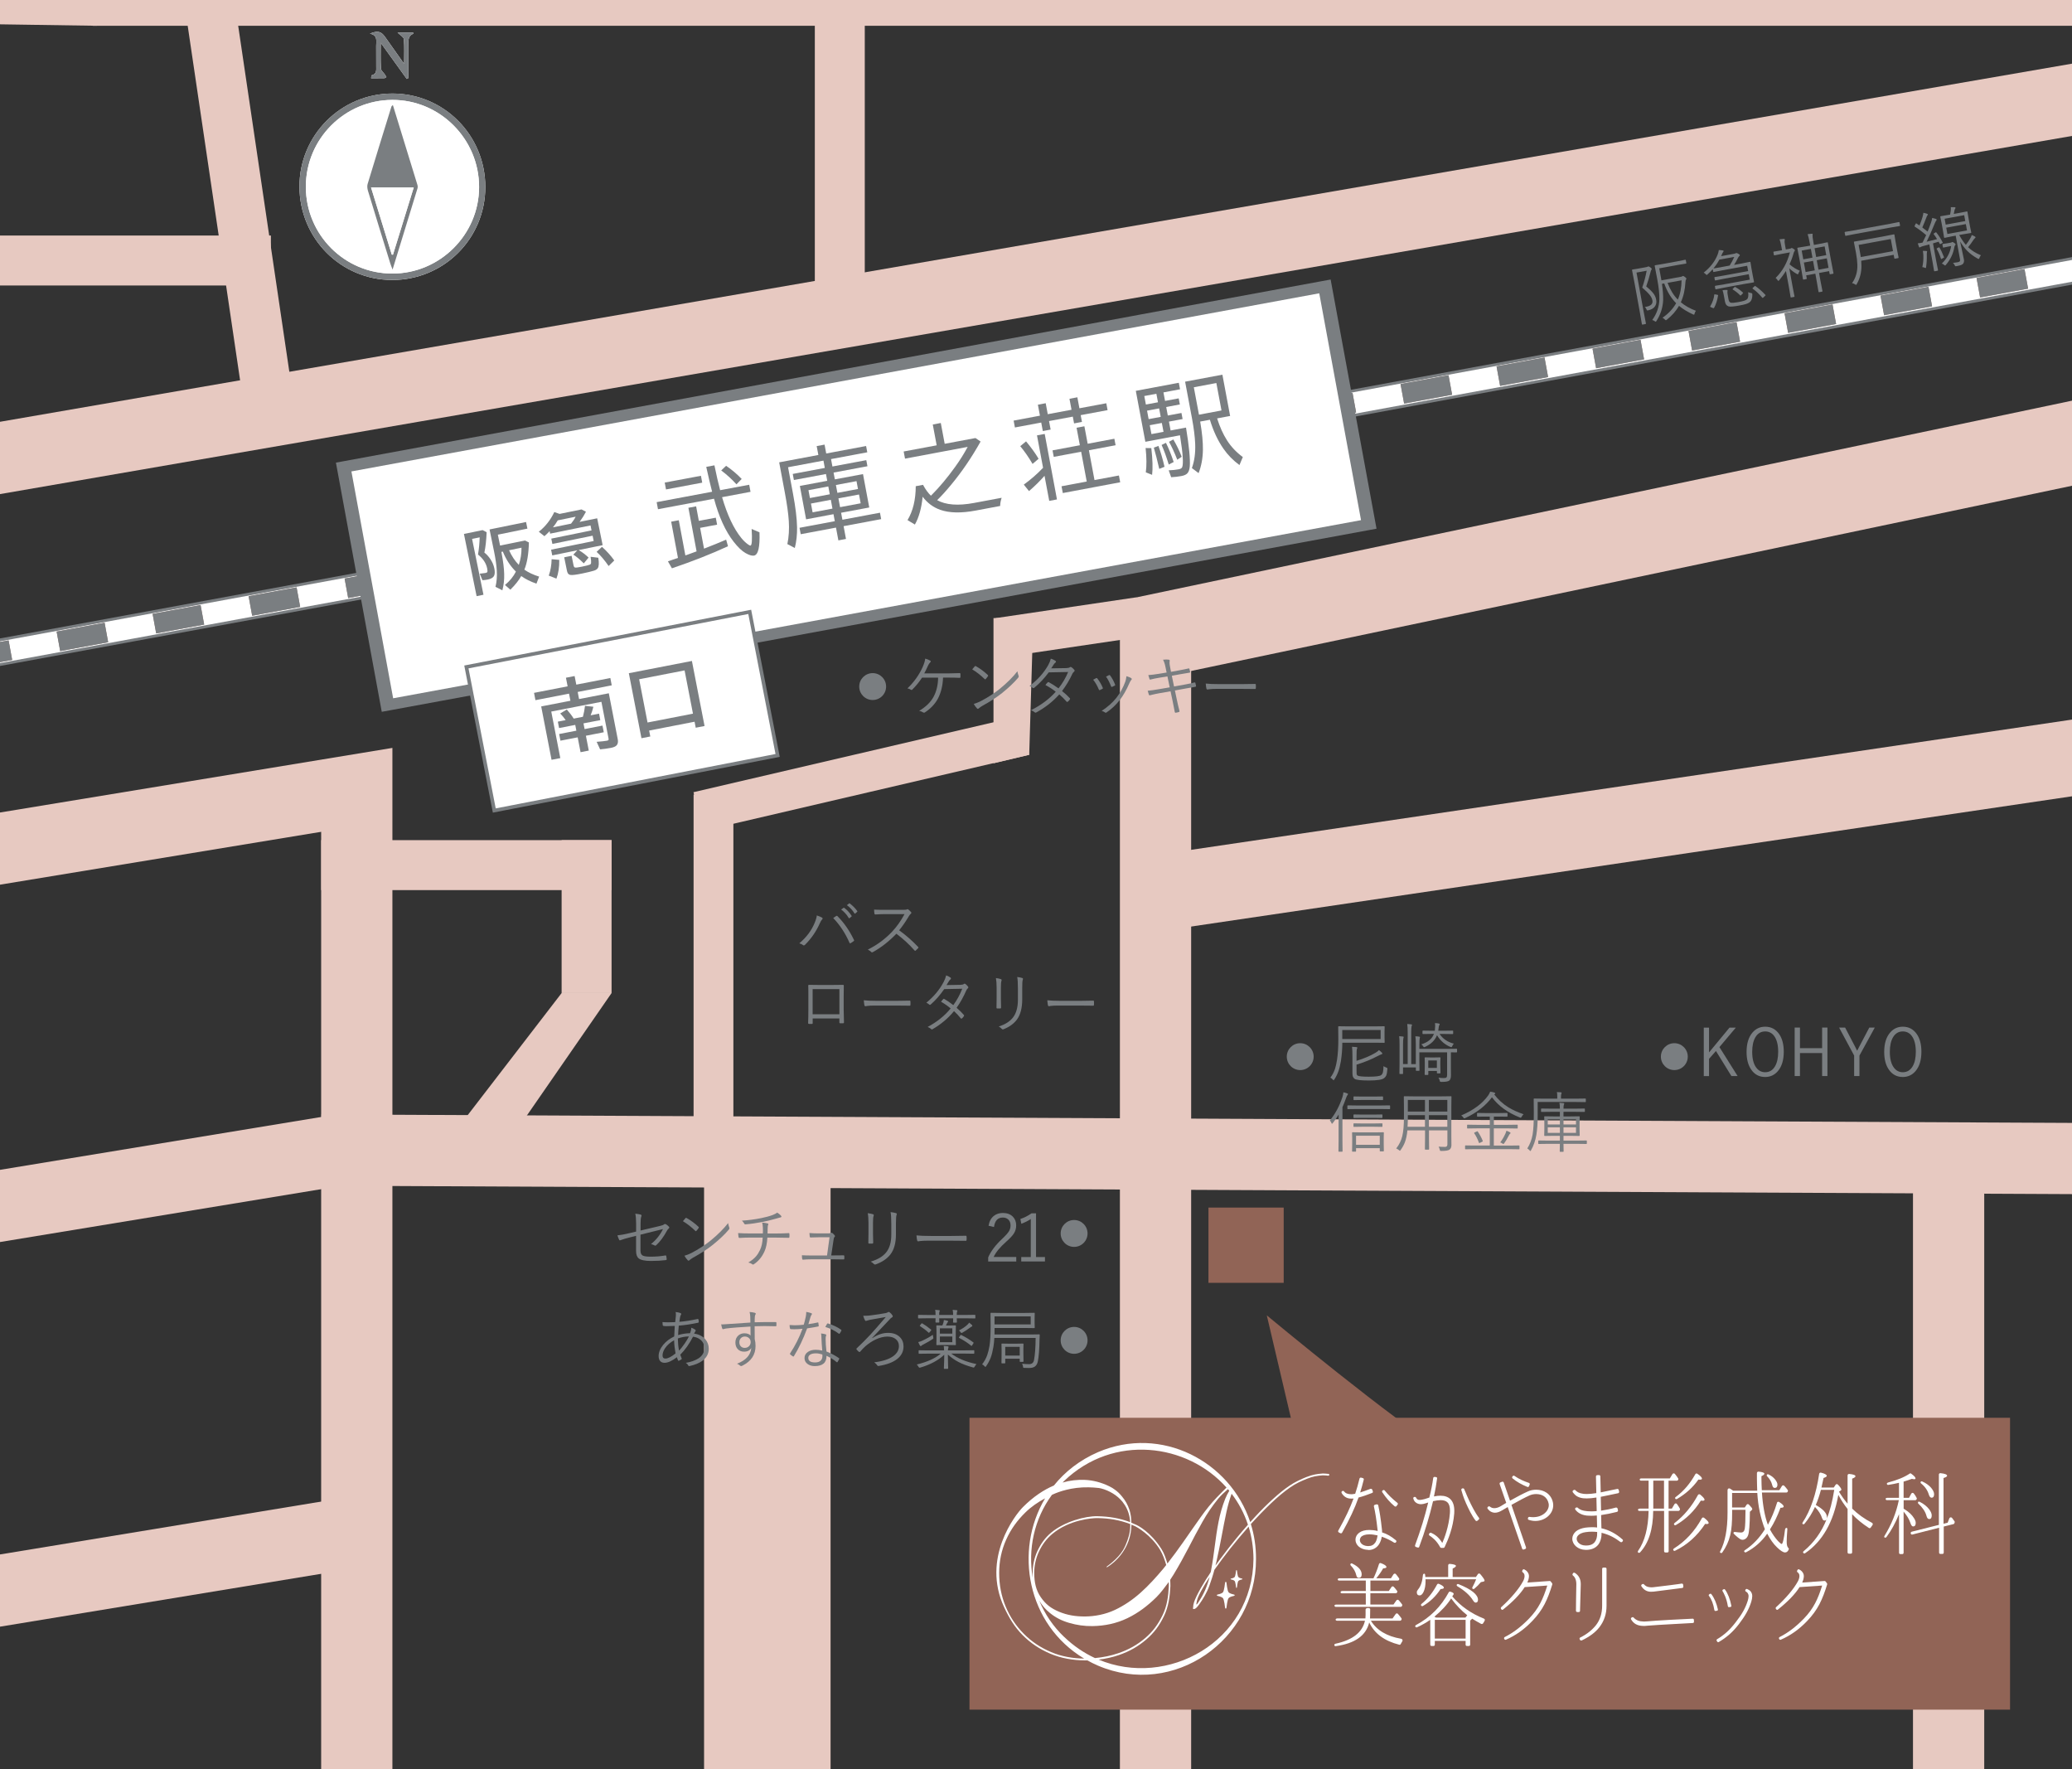 <?xml version="1.0" encoding="UTF-8"?><svg id="_レイヤー_2" xmlns="http://www.w3.org/2000/svg" xmlns:xlink="http://www.w3.org/1999/xlink" viewBox="0 0 504 430.24"><rect x="0" y="0" width="504" height="430.24" fill="#333333" stroke="none"/><defs><style>.cls-1{fill:#7a7e81;}.cls-2,.cls-3{fill:#fff;}.cls-3{stroke:#7a7e81;stroke-miterlimit:10;stroke-width:.88px;}.cls-4{fill:#916456;}.cls-5{fill:#9a8179;}.cls-6{clip-path:url(#clippath);}.cls-7{fill:none;}.cls-8{fill:#e7c9c1;}</style><clipPath id="clippath"><rect class="cls-7" width="504" height="430.24"/></clipPath></defs><g id="_デザイン"><g class="cls-6"><g><g><g><rect class="cls-8" x="260.62" y="-243.96" width="12.15" height="488.32" transform="translate(266.89 -266.5) rotate(90)"/><polygon class="cls-8" points="95.45 550.04 78.12 550.04 78.12 190.49 95.45 199.44 95.45 550.04"/><rect class="cls-8" x="272.41" y="153.13" width="17.33" height="396.91"/><rect class="cls-8" x="465.32" y="287.57" width="17.33" height="262.18"/><rect class="cls-8" x="371.16" y="261.49" width="17.33" height="197.49" transform="translate(740.05 -19.59) rotate(90)"/><rect class="cls-8" x="171.26" y="274.13" width="30.77" height="279.18"/><rect class="cls-8" x="198.2" y="-17.76" width="12.15" height="93.6"/><polygon class="cls-8" points="-61 5 -68.86 -15.01 22.53 -5.88 23.55 6.27 -61 5"/><rect class="cls-8" x="51.23" y="-17.79" width="12.15" height="122.7" transform="translate(-5.75 8.85) rotate(-8.41)"/><rect class="cls-8" x="-81.74" y="-78.19" width="12.15" height="283.09" transform="translate(-12.3 139.02) rotate(90)"/><rect class="cls-8" x="168.71" y="193.24" width="9.68" height="91.2"/><polygon class="cls-8" points="250.35 183.56 241.66 185.64 241.66 150.31 251.34 150.31 250.35 183.56"/><rect class="cls-8" x="255.51" y="134.85" width="9.68" height="35.33" transform="translate(373.17 -127.33) rotate(81.59)"/><polygon class="cls-8" points="279.86 165.25 276.9 145.18 511.15 95.94 514.11 116.01 279.86 165.25"/><polygon class="cls-8" points="286.29 225.84 284.63 207.43 510.43 174.05 512.08 192.46 286.29 225.84"/><rect class="cls-8" x="204.68" y="147.31" width="9.68" height="81.6" transform="translate(345.16 -58.64) rotate(76.88)"/><rect class="cls-8" x="107.36" y="175.07" width="12.15" height="70.64" transform="translate(323.84 96.96) rotate(90)"/><rect class="cls-8" x="136.61" y="204.32" width="12.15" height="37.19" transform="translate(285.37 445.83) rotate(180)"/><polygon class="cls-8" points="136.61 241.51 148.76 241.51 120.36 282.56 110.6 275.31 136.61 241.51"/><polygon class="cls-8" points="-345.56 358.93 -348.39 341.84 93.22 269.16 96.05 286.25 -345.56 358.93"/><polygon class="cls-8" points="78.12 288.35 78.18 271.02 506.9 273.1 506.84 290.42 78.12 288.35"/><polygon class="cls-8" points="-348.33 452.93 -351.17 435.83 90.44 363.15 93.28 380.25 -348.33 452.93"/><polygon class="cls-8" points="-346.16 272.13 -348.99 255.03 95.45 181.89 95.45 199.44 -346.16 272.13"/><polygon class="cls-8" points="-296.02 171.32 -298.85 154.22 512.7 13.98 515.53 31.07 -296.02 171.32"/></g><g><g><rect class="cls-2" x="-290.1" y="134.79" width="807.08" height="5.9" transform="translate(-23.05 22.8) rotate(-10.43)"/><path class="cls-1" d="m-283.18,214.07l-1.19-6.48.34-.06L510.06,61.41l1.19,6.48-.34.06L-283.18,214.07Zm-.39-5.92l.94,5.12L510.45,67.33l-.94-5.12L-283.57,208.15Z"/></g><path class="cls-5" d="m-266.43,205.19l11.67-2.15.87,4.75-11.67,2.15-.87-4.75Zm23.35-4.3l11.68-2.15.87,4.75-11.68,2.15-.87-4.75Zm23.35-4.3l11.67-2.15.87,4.75-11.67,2.15-.87-4.75Zm23.35-4.3l11.68-2.15.87,4.75-11.68,2.15-.87-4.75Zm23.35-4.3l11.67-2.15.87,4.75-11.67,2.15-.87-4.75Zm23.35-4.3l11.68-2.15.87,4.75-11.68,2.15-.87-4.75Zm23.35-4.3l11.67-2.15.87,4.75-11.67,2.15-.87-4.75Zm23.35-4.3l11.67-2.15.87,4.75-11.67,2.15-.87-4.75Zm23.35-4.3l11.67-2.15.87,4.75-11.67,2.15-.87-4.75Zm23.35-4.3l11.67-2.15.87,4.75-11.67,2.15-.87-4.75Zm23.35-4.3l11.67-2.15.87,4.75-11.67,2.15-.87-4.75Zm23.35-4.3l11.67-2.15.87,4.75-11.67,2.15-.87-4.75Zm23.35-4.3l11.67-2.15.87,4.75-11.67,2.15-.87-4.75Zm23.35-4.3l11.67-2.15.87,4.75-11.67,2.15-.87-4.75Zm23.35-4.3l11.67-2.15.87,4.75-11.67,2.15-.87-4.75Zm23.35-4.3l11.67-2.15.87,4.75-11.67,2.15-.87-4.75Zm23.35-4.3l11.67-2.15.87,4.75-11.67,2.15-.87-4.75Zm23.35-4.3l11.67-2.15.87,4.75-11.68,2.15-.87-4.75Zm23.35-4.3l11.67-2.15.87,4.75-11.67,2.15-.87-4.75Zm23.35-4.3l11.67-2.15.87,4.75-11.67,2.15-.87-4.75Zm23.35-4.3l11.67-2.15.87,4.75-11.67,2.15-.87-4.75Zm23.35-4.3l11.67-2.15.87,4.75-11.67,2.15-.87-4.75Zm23.35-4.3l11.67-2.15.87,4.75-11.67,2.15-.87-4.75Zm23.35-4.3l11.67-2.15.87,4.75-11.67,2.15-.87-4.75Zm23.35-4.3l11.67-2.15.87,4.75-11.67,2.15-.87-4.75Zm23.35-4.3l11.67-2.15.87,4.75-11.67,2.15-.87-4.75Zm23.35-4.3l11.67-2.15.87,4.75-11.67,2.15-.87-4.75Zm23.35-4.3l11.67-2.15.87,4.75-11.67,2.15-.87-4.75Zm23.35-4.3l11.67-2.15.87,4.75-11.67,2.15-.87-4.75Zm23.35-4.3l11.67-2.15.87,4.75-11.67,2.15-.87-4.75Zm23.35-4.3l11.67-2.15.87,4.75-11.67,2.15-.87-4.75Zm23.35-4.3l11.67-2.15.87,4.75-11.67,2.15-.87-4.75Zm23.35-4.3l11.67-2.15.87,4.75-11.67,2.15-.87-4.75Z"/><path class="cls-1" d="m-266.43,205.19l11.67-2.15.87,4.75-11.67,2.15-.87-4.75Zm23.35-4.3l11.67-2.15.87,4.75-11.67,2.15-.87-4.75Zm23.35-4.3l11.67-2.15.87,4.75-11.67,2.15-.87-4.75Zm23.35-4.3l11.67-2.15.87,4.75-11.67,2.15-.87-4.75Zm23.35-4.3l11.67-2.15.87,4.75-11.67,2.15-.87-4.75Zm23.35-4.3l11.67-2.15.87,4.75-11.67,2.15-.87-4.75Zm23.35-4.3l11.67-2.15.87,4.75-11.67,2.15-.87-4.75Zm23.35-4.3l11.67-2.15.87,4.75-11.68,2.15-.87-4.75Zm23.35-4.3l11.67-2.15.87,4.75-11.67,2.15-.87-4.75Zm23.35-4.3l11.67-2.15.87,4.75-11.67,2.15-.87-4.75Zm23.35-4.3l11.67-2.15.87,4.75-11.67,2.15-.87-4.75Zm23.35-4.3l11.67-2.15.87,4.75-11.67,2.15-.87-4.75Zm23.35-4.3l11.67-2.15.87,4.75-11.67,2.15-.87-4.75Zm23.35-4.3l11.67-2.15.87,4.75-11.67,2.15-.87-4.75Zm23.35-4.3l11.67-2.15.87,4.75-11.67,2.15-.87-4.75Zm23.35-4.3l11.67-2.15.87,4.75-11.67,2.15-.87-4.75Zm23.35-4.3l11.67-2.15.87,4.75-11.67,2.15-.87-4.75Zm23.35-4.3l11.67-2.15.87,4.75-11.67,2.15-.87-4.75Zm23.35-4.3l11.67-2.15.87,4.75-11.67,2.15-.87-4.75Zm23.35-4.3l11.67-2.15.87,4.75-11.67,2.15-.87-4.75Zm23.35-4.3l11.67-2.15.87,4.75-11.67,2.15-.87-4.75Zm23.35-4.3l11.67-2.15.87,4.75-11.67,2.15-.87-4.75Zm23.35-4.3l11.67-2.15.87,4.75-11.67,2.15-.87-4.75Zm23.35-4.3l11.67-2.15.87,4.75-11.67,2.15-.87-4.75Zm23.35-4.3l11.67-2.15.87,4.75-11.67,2.15-.87-4.75Zm23.35-4.3l11.67-2.15.87,4.75-11.67,2.15-.87-4.75Zm23.35-4.3l11.67-2.15.87,4.75-11.67,2.15-.87-4.75Zm23.35-4.3l11.67-2.15.87,4.75-11.67,2.15-.87-4.75Zm23.35-4.3l11.67-2.15.87,4.75-11.67,2.15-.87-4.75Zm23.35-4.3l11.67-2.15.87,4.75-11.67,2.15-.87-4.75Zm23.35-4.3l11.68-2.15.87,4.75-11.67,2.15-.87-4.75Zm23.35-4.3l11.67-2.15.87,4.75-11.67,2.15-.87-4.75Zm23.35-4.3l11.68-2.15.87,4.75-11.67,2.15-.87-4.75Z"/></g><polygon class="cls-1" points="334.33 125.86 324.17 70.69 323.67 67.98 321.55 68.37 277.34 76.5 275.21 76.9 130.17 103.59 128.04 103.98 83.83 112.12 81.71 112.51 82.21 115.22 92.36 170.39 92.86 173.11 94.99 172.72 139.2 164.58 141.32 164.19 286.37 137.5 288.49 137.11 332.7 128.97 334.83 128.58 334.33 125.86"/><polygon class="cls-2" points="320.9 71.33 131.37 106.21 131.37 106.21 85.48 114.65 95.63 169.82 141.52 161.38 285.17 134.94 331.06 126.5 320.9 71.33"/><g><path class="cls-1" d="m117.83,134.39c.53.41,1.01.93,1.44,1.57.49.72.81,1.47.97,2.26.15.72.14,1.28-.01,1.69-.2.51-.7.85-1.53,1.02-.43.09-.88.15-1.35.17l-.66-1.59.32-.03c.51-.05.87-.09,1.06-.13.27-.06.43-.14.48-.26.05-.15.04-.43-.05-.86-.26-1.27-1-2.39-2.23-3.37l.04-.26c.19-1.11.32-2.41.37-3.92l-1.85.38,2.77,13.58-1.67.34-3.08-15.13,4.54-.93.98.51c-.08,1.98-.26,3.63-.55,4.95Zm4.12-.19l.04.19c.4,2.1.62,3.84.65,5.21.04,1.37-.11,2.7-.44,3.96l-1.68-.84c.3-1.19.41-2.52.32-3.99-.08-1.29-.29-2.8-.65-4.55l-1.11-5.42,8.88-1.81.33,1.61-7.19,1.47.54,2.65,6.06-1.23.95.47c-.06,2.74-.42,4.95-1.1,6.62,1,.7,2.2,1.26,3.59,1.69l-.65,1.71c-1.44-.49-2.67-1.1-3.7-1.85-.6,1.06-1.48,2.17-2.65,3.32l-1.31-1.14c1.18-.98,2.07-2.07,2.66-3.26-1.33-1.3-2.39-2.92-3.18-4.86l-.36.07Zm4.25,3.17c.45-1.36.67-2.75.65-4.17l-3.02.62c.62,1.39,1.41,2.58,2.36,3.55Z"/><path class="cls-1" d="m140.99,126.92l4.27-.87,1.33,6.53-5.83,1.19c.84.5,1.65,1.11,2.41,1.83l-1.17,1.41c-.97-.97-1.81-1.67-2.54-2.12l.97-1.06-6.1,1.24-.28-1.39,10.36-2.11-.26-1.29-9.79,2-.26-1.29,9.79-2-.25-1.21-9.83,2-.12-.6c-.39.41-.81.82-1.26,1.22l-1.37-1.08c1.61-1.28,2.87-2.88,3.77-4.79l1.28.45,5.34-1.09,1.08.56c-.41.8-.89,1.57-1.43,2.3l-.11.15Zm-7.51,13.07c.44-1.21.67-2.54.7-3.99l1.86.16c.02,1.78-.21,3.3-.69,4.56l-1.87-.73Zm5.43-12.64c.49-.61.86-1.17,1.11-1.69l-4.35.89c-.36.62-.74,1.18-1.17,1.7l4.41-.9Zm-1.66,8.18l1.79-.36.47,2.31c.07.34.2.53.4.55.23.03.76-.04,1.59-.21,1-.2,1.64-.37,1.95-.49.2-.08.32-.23.33-.44.03-.29,0-.78-.12-1.48l1.87.23c.21,1.28.16,2.13-.13,2.55-.19.27-.5.47-.94.6-.68.21-1.62.43-2.82.68-1.46.3-2.4.42-2.82.36-.34-.04-.58-.2-.72-.46-.08-.15-.15-.35-.2-.6l-.66-3.23Zm10.8,2.13c-1.01-1.46-1.99-2.61-2.93-3.45l1.31-1.22c1.18,1.05,2.17,2.16,2.99,3.31l-1.38,1.36Z"/></g><g><path class="cls-1" d="m175.18,119.21l7.06-1.32.32,1.72-6.92,1.3c1.27,4.35,2.83,7.66,4.69,9.94.51.63,1.04,1.13,1.58,1.52.31.23.53.33.65.31.34-.06.43-1.41.27-4.04l1.91.82c.13,3.58-.31,5.47-1.33,5.66-.49.09-1.18-.11-2.07-.62-.89-.51-1.85-1.43-2.89-2.76-1.99-2.56-3.58-6.04-4.77-10.45l-13.63,2.55-.32-1.72,13.49-2.53c-.39-1.48-.87-3.5-1.43-6.05l1.99-.37c.47,2.31.94,4.33,1.39,6.05Zm-13.49-1.85l8.81-1.65.31,1.67-8.81,1.65-.31-1.67Zm8.29,9.31l4.13-.77.32,1.7-4.13.77.95,5.06c2.07-.8,3.86-1.53,5.38-2.19l.45,1.6c-4.09,1.89-8.64,3.68-13.64,5.37l-.97-1.7c.66-.21,1.48-.49,2.44-.83l-1.65-8.81,1.85-.35,1.6,8.55.43-.14.14-.05c1.38-.5,2.1-.76,2.16-.79l-1.99-10.6,1.88-.35.66,3.53Zm9.16-8.88c-1.12-1.24-2.35-2.37-3.71-3.38l1.19-1.13c1.33.9,2.6,1.96,3.79,3.2l-1.28,1.32Z"/><path class="cls-1" d="m202.15,111.67l.33,1.78,8.24-1.54.28,1.48-8.24,1.54.31,1.65,6.85-1.28,1.52,8.12-6.85,1.28.32,1.7,9.14-1.71.29,1.56-9.14,1.71.58,3.11-1.85.35-.58-3.11-8.58,1.61-.29-1.56,8.58-1.61-.32-1.7-6.66,1.25-1.52-8.12,6.66-1.25-.31-1.65-7.8,1.46-.28-1.48,7.8-1.46-.33-1.78-8.61,1.61,1.2,6.42c.62,3.3.95,6.03.99,8.18.03,1.79-.15,3.47-.55,5.04l-1.81-.95c.36-1.73.48-3.6.35-5.61-.12-1.84-.44-4.12-.95-6.83l-1.39-7.44,9.53-1.79-.41-2.16,1.92-.36.4,2.16,9.7-1.82.29,1.53-8.82,1.65Zm-.67,6.63l-4.83.91.36,1.91,4.83-.91-.36-1.91Zm.61,3.25l-4.83.91.4,2.14,4.83-.91-.4-2.14Zm1.24-3.6l.36,1.91,5.01-.94-.36-1.91-5.01.94Zm.61,3.25l.4,2.14,5.01-.94-.4-2.14-5.01.94Z"/><path class="cls-1" d="m227.92,121.62c2.12,1.19,5.12,1.42,8.98.7l6.74-1.26c-.22.68-.35,1.34-.36,1.99l-5.92,1.11c-3.55.67-6.44.61-8.67-.18-1.71-.61-3.13-1.67-4.26-3.18-.28,2.78-.91,5.04-1.89,6.77l-1.79-1.08c1.32-2.2,1.99-4.95,2-8.25l1.77-.33c.6,1.12,1.24,2,1.92,2.64.06-.06.14-.14.24-.24,1.86-1.86,3.75-4.12,5.67-6.79,1.14-1.58,2.15-3.2,3.03-4.84l-15.24,2.86-.33-1.74,8.03-1.5-.95-5.06,1.95-.37.95,5.06,7.49-1.4,1.24.85c-2.17,3.87-4.55,7.36-7.12,10.46-1.32,1.6-2.48,2.87-3.46,3.81Z"/><path class="cls-1" d="m252.96,101.09l-.5-2.67,1.9-.36.5,2.67,5.78-1.08-.5-2.67,1.92-.36.5,2.67,6.54-1.22.31,1.67-6.54,1.22.31,1.65-1.92.36-.31-1.65-5.78,1.08.39,2.07-1.9.36-.39-2.07-6.4,1.2-.31-1.67,6.4-1.2Zm-1.79,11.74c-.98-1.66-1.98-3.1-3-4.32l1.41-1.17c1.23,1.47,2.25,2.88,3.05,4.23l-1.47,1.26Zm2.92,2.87c-1.13,1.28-2.39,2.53-3.79,3.73l-1.27-1.57c1.75-1.27,3.31-2.64,4.69-4.1l-1.48-7.88,1.88-.35,2.98,15.93-1.88.35-1.15-6.11Zm8.58-7.42l-.8-4.25,1.9-.36.8,4.25,6.49-1.22.3,1.58-6.49,1.22,1.36,7.25,5.94-1.11.31,1.65-13.96,2.62-.31-1.65,6.13-1.15-1.36-7.25-6.66,1.25-.3-1.58,6.66-1.25Z"/><path class="cls-1" d="m288.49,103.99c.75,4.56,1.05,7.69.92,9.39-.06.75-.24,1.31-.54,1.67-.29.35-.79.59-1.5.72-.75.14-1.58.24-2.49.29l-.6-1.68c.88-.03,1.69-.11,2.42-.25.47-.09.75-.26.86-.52.33-.85.17-3.3-.48-7.36l-.06-.39-8.42,1.58-2.32-12.39,10.46-1.96.3,1.58-4.04.76.39,2.07,3.32-.62.28,1.48-3.32.62.39,2.07,3.32-.62.28,1.48-3.32.62.4,2.16,3.74-.7Zm-10.15-7.68l.39,2.07,2.94-.55-.39-2.07-2.94.55Zm.37,18.56c.22-1.62.2-3.59-.05-5.91l1.39.02c.32,2.78.38,4.94.19,6.5l-1.53-.61Zm.3-15.01l.39,2.07,2.94-.55-.39-2.06-2.94.55Zm.66,3.55l.41,2.16,2.94-.55-.41-2.16-2.94.55Zm2.31,10.62c-.5-2.17-.94-3.89-1.32-5.16l1.12-.43c.55,1.51,1.05,3.2,1.48,5.08l-1.28.51Zm2.31-1.06c-.58-1.9-1.16-3.49-1.74-4.76l1.06-.52c.7,1.43,1.33,2.99,1.88,4.67l-1.2.61Zm2.08-1.16c-.74-1.86-1.41-3.31-2.01-4.36l1.04-.58c.84,1.43,1.52,2.84,2.04,4.22l-1.07.71Zm5.57-9.28c.47,2.75.69,5.04.66,6.88-.03,2.05-.38,3.94-1.05,5.65l-1.63-1.23c.62-1.71.89-3.68.8-5.9-.07-1.73-.33-3.79-.77-6.16l-1.68-8.95,9.07-1.7,1.88,10.04-3.16.59c.64,2.04,1.44,3.83,2.41,5.35,1,1.56,2.28,2.91,3.84,4.05l-.82,1.95c-1.56-1.15-2.86-2.48-3.91-4-1.36-1.96-2.45-4.3-3.28-7.02l-2.37.44Zm-.3-1.68l5.48-1.03-1.25-6.67-5.48,1.03,1.25,6.67Z"/></g><g><path class="cls-1" d="m401.77,65.36c.01.07-.02.15-.08.25-.09.13-.16.3-.2.53-.31,1.26-.67,2.44-1.06,3.52.92.75,1.54,1.38,1.88,1.88.27.4.46.86.55,1.37.12.63,0,1.17-.32,1.62-.33.46-.86.77-1.59.93-.07.02-.12.03-.15.03-.09.02-.16,0-.19-.03-.03-.03-.06-.1-.11-.21-.09-.25-.23-.45-.42-.59.11-.02.22-.03.33-.05,1.17-.21,1.68-.72,1.53-1.53-.08-.46-.31-.92-.67-1.36-.36-.45-.97-1.05-1.81-1.78.47-1.37.83-2.73,1.08-4.1l-2.47.45,1.68,9.19.61,3.18c.01.08-.02.13-.1.15l-.73.13c-.08.01-.13-.02-.15-.1l-.55-3.19-1.23-6.74-.62-3.21c-.02-.08.02-.13.1-.15l1.25-.2,2.1-.38c.19-.04.31-.07.37-.12.04-.03.08-.05.13-.06.1-.02.26.05.47.21.22.16.34.27.36.36Zm10.74,10.24c-.14.18-.25.4-.32.67-.03.17-.07.26-.12.27-.04,0-.13-.02-.26-.08-1.34-.62-2.48-1.31-3.4-2.08-.74,1.27-1.72,2.39-2.96,3.36-.13.1-.21.15-.23.15-.04,0-.12-.06-.27-.2-.17-.19-.36-.32-.56-.41,1.45-1.01,2.55-2.19,3.32-3.54-1.23-1.23-2.2-2.83-2.9-4.81l-.55.1c.22,1.49.31,2.81.29,3.97-.08,1.79-.62,3.47-1.62,5.04-.08.13-.14.2-.19.21-.04,0-.11-.04-.23-.13-.2-.15-.41-.25-.62-.29,1.12-1.54,1.7-3.23,1.74-5.08.03-1.2-.14-2.82-.52-4.87l-.62-3.22c-.01-.08.02-.13.1-.15l2.04-.34,3.29-.6,1.99-.4c.08-.01.13.02.15.1l.13.71c.01.07-.02.12-.1.13l-2,.33-4.49.82.53,2.92,4.66-.85c.19-.03.31-.07.37-.11.08-.06.14-.09.18-.1.1-.02.26.06.48.22.24.18.37.31.38.41,0,.05-.02.12-.07.2-.08.1-.14.32-.16.65-.1,1.85-.47,3.49-1.12,4.91.96.82,2.19,1.51,3.68,2.08Zm-3.48-7.43l-3.41.62c.65,1.69,1.48,3.05,2.5,4.08.59-1.35.89-2.92.91-4.7Z"/><path class="cls-1" d="m426.66,68.53c.01.08-.02.13-.11.15l-2.33.39-4.7.86-2.1.42c-.1.02-.15-.02-.17-.1l-.11-.6c-.01-.08.03-.13.12-.15l2.11-.35,6.25-1.14-.24-1.32-5.98,1.09-2.12.42c-.08.01-.13-.02-.15-.1l-.11-.58c-.01-.08.02-.13.1-.14l2.13-.36,5.98-1.09-.24-1.29-5.98,1.09-2.15.42c-.08.02-.13-.02-.14-.1l-.11-.58c-.4.46-.83.87-1.26,1.26-.12.1-.19.15-.2.15-.04,0-.12-.06-.25-.2-.1-.12-.26-.24-.49-.37,1.61-1.27,2.74-2.73,3.39-4.38.16-.39.25-.76.29-1.12.26,0,.59.04.99.1.1,0,.16.06.18.14,0,.06-.03.14-.12.24-.08.08-.19.32-.36.7l-.12.3,3.19-.58c.14-.03.25-.06.32-.11.06-.03.11-.05.16-.06.09-.02.25.04.48.17.25.14.39.25.4.33.01.07-.04.16-.17.27-.1.08-.2.24-.32.46-.25.52-.55,1.07-.91,1.65l1.51-.28,2.32-.46c.09-.02.14.02.15.1l.24,1.48.33,1.8.3,1.49Zm-8.75,3.32c-.19,1.18-.51,2.18-.96,3-.04.06-.07.09-.11.1-.04,0-.09,0-.17-.03l-.55-.23c-.08-.04-.12-.08-.13-.11,0-.03,0-.08.04-.13.55-.94.87-1.87.96-2.79,0-.05.03-.08.06-.08.03,0,.1,0,.19.02l.48.09c.12.03.19.06.2.12,0,.01,0,.03,0,.06Zm3.94-9.37l-3.63.66c-.39.75-.88,1.46-1.45,2.14.19-.01.9-.13,2.12-.36l1.84-.34c.4-.62.77-1.33,1.12-2.11Zm4.4,9.13c0,.86-.18,1.45-.54,1.79-.23.22-.59.41-1.09.56-.37.11-.95.24-1.73.38-1.23.22-2.03.28-2.4.18-.25-.09-.45-.21-.58-.37-.15-.19-.26-.47-.33-.85l-.27-1.47c-.09-.47-.19-.89-.31-1.25.33-.04.66-.07,1.01-.07.13,0,.21.04.21.09.01.06,0,.14-.02.23-.04.14-.03.42.05.85l.21,1.15c.08.43.25.69.5.77.28.09.86.05,1.74-.11.74-.13,1.25-.25,1.54-.34.33-.1.56-.23.72-.38.29-.27.38-.85.27-1.72.21.1.45.18.71.21.18.04.27.09.28.16,0,.04,0,.1.01.19Zm-2.32-.48s.07.05.07.08c0,.03-.03.09-.1.17l-.34.36c-.08.09-.14.14-.18.15-.04,0-.07-.02-.11-.07-.53-.54-1.12-1.01-1.76-1.4-.04-.02-.06-.05-.07-.07,0-.03.03-.09.11-.17l.32-.31c.06-.06.1-.09.13-.09.02,0,.05,0,.09.02.69.38,1.31.83,1.85,1.34Zm5.49.57s.05.06.05.08c0,.03-.03.08-.11.16l-.41.39c-.09.08-.14.12-.18.13-.03,0-.07-.02-.12-.07-.77-.91-1.53-1.64-2.3-2.17-.04-.02-.06-.05-.06-.08,0-.04.03-.1.11-.18l.38-.34c.04-.05.08-.08.1-.08.03,0,.06,0,.11.04.77.52,1.58,1.23,2.42,2.12Z"/><path class="cls-1" d="m437.79,65.88c-.15.17-.27.39-.35.67-.03.09-.07.14-.14.15-.05,0-.12-.01-.22-.07-.75-.43-1.37-.89-1.85-1.38l.85,4.68.42,2.15c.01.07-.02.12-.1.13l-.71.13c-.08.01-.13-.01-.14-.09l-.36-2.16-.77-4.19c-.43.69-.97,1.44-1.62,2.23-.08.1-.15.16-.22.17-.06.01-.12-.03-.17-.13-.12-.21-.29-.41-.5-.58,1.67-1.62,2.83-3.69,3.47-6.21l-2.17.4-1.57.32c-.08.01-.13-.02-.15-.1l-.12-.66c-.02-.09.02-.14.1-.15l1.58-.26.42-.08-.16-.89c-.15-.83-.3-1.42-.45-1.76.36-.05.71-.08,1.05-.1.14,0,.22.03.23.09.01.06,0,.17-.03.33-.05.16-.02.57.11,1.23l.17.92.98-.18c.11-.02.2-.05.28-.1.07-.06.12-.08.13-.09.08-.01.25.06.49.22.2.14.31.24.32.31.02.09-.01.18-.09.26-.09.1-.17.27-.22.49-.26.95-.59,1.85-.98,2.7.75.67,1.58,1.19,2.49,1.56Zm8.19.55c.01.08-.01.13-.09.14l-.7.13c-.08.02-.13-.02-.15-.1l-.12-.66-2.45.45.39,2.14.44,2.25c.02.09-.02.14-.1.15l-.71.13c-.08.01-.13-.02-.15-.11l-.38-2.23-.39-2.16-2.23.41.14.75c.02.09-.03.14-.14.16l-.63.12c-.08.01-.13-.02-.15-.11l-.57-3.31-.34-1.84-.46-2.35c-.02-.08.02-.13.1-.15l2.02-.33,1.01-.18-.12-.66c-.18-.97-.35-1.68-.51-2.12.42-.06.77-.1,1.04-.11.12,0,.18.03.19.1,0,.05,0,.15-.03.3-.03.17.04.72.2,1.63l.13.7,1.25-.23,2.01-.41c.07-.01.12.02.13.1l.37,2.11.37,2.03.63,3.27Zm-5.11-3.77l-.39-2.13-2.23.41.39,2.13,2.23-.41Zm.56,3.09l-.42-2.31-2.23.41.42,2.31,2.23-.41Zm2.79-3.7l-.39-2.13-2.45.45.39,2.13,2.45-.45Zm.56,3.09l-.42-2.31-2.45.45.42,2.31,2.45-.45Z"/><path class="cls-1" d="m462.18,54.82c.01.08-.02.13-.11.15l-2.11.35-8.89,1.62-2.09.41c-.08.01-.13-.02-.15-.1l-.13-.71c-.01-.08.02-.13.1-.15l2.1-.35,8.89-1.62,2.1-.42c.09-.02.14.02.15.1l.13.71Zm-.38,7.81c.01.08-.01.13-.08.14l-.79.14c-.08.02-.13-.02-.15-.1l-.15-.84-7.9,1.44c.03.6.05,1,.05,1.2.02,1.63-.36,3.12-1.14,4.48-.08.14-.13.21-.15.21-.03,0-.12-.04-.25-.14-.22-.15-.47-.26-.74-.3.92-1.3,1.35-2.81,1.29-4.53-.02-.75-.13-1.71-.34-2.88l-.5-2.55c-.02-.08.02-.13.1-.15l2.23-.38,5.17-.94,2.22-.44c.08-.01.12.02.14.1l.25,1.55.45,2.46.31,1.51Zm-1.34-1.56l-.54-2.94-7.82,1.43.43,2.36c.04.25.08.45.09.59l7.84-1.43Z"/><path class="cls-1" d="m472.55,58.89s.02.04.03.06c.01.06-.04.12-.14.17l-.34.18c-.07.03-.13.06-.16.06-.05,0-.1-.03-.14-.11l-.24-.47c-.32.1-.77.24-1.37.41l.77,4.22.45,2.28c.01.08-.02.13-.1.15l-.71.13c-.08.01-.13-.02-.15-.1l-.39-2.29-.76-4.14c-.72.2-1.25.34-1.58.42-.22.06-.41.14-.58.23-.09.06-.15.09-.17.09-.09.02-.15-.04-.2-.16-.06-.15-.15-.43-.28-.84.29-.02.53-.06.72-.09.08-.01.17-.04.29-.06l.15-.03c.35-.68.64-1.28.88-1.82-.9-.78-1.82-1.46-2.75-2.05-.05-.04-.08-.06-.08-.09,0-.03.02-.1.07-.2l.19-.38c.05-.09.09-.14.12-.14.03,0,.06,0,.1.04.33.21.57.38.72.49.28-.67.53-1.35.73-2.02.13-.49.21-.84.22-1.08.33.06.63.14.91.24.11.04.18.1.19.16.01.06-.02.13-.09.19-.08.09-.15.22-.21.38-.41,1.07-.76,1.94-1.06,2.6.37.27.79.6,1.29,1,.19-.43.46-1.17.84-2.2.15-.44.24-.81.27-1.12.39.08.69.16.92.24.1.03.16.08.17.17.01.07-.02.15-.1.23-.11.13-.25.4-.41.81-.67,1.66-1.31,3.1-1.93,4.34.67-.15,1.51-.36,2.54-.64-.25-.43-.52-.83-.8-1.19-.02-.03-.03-.05-.04-.07,0-.04.04-.1.15-.17l.29-.18c.05-.04.09-.06.12-.06.04,0,.08.01.12.07.55.69,1.05,1.47,1.5,2.36Zm-3.79,2.25s0,.11-.04.21c-.03.09-.04.3-.04.63.03.94-.02,1.93-.17,2.95-.01.17-.04.25-.09.26-.02,0-.11-.02-.26-.08-.17-.09-.36-.13-.57-.14.22-.96.3-1.95.25-2.99-.02-.3-.05-.55-.08-.75-.01-.08-.03-.16-.05-.22.38-.01.65,0,.81.02.16.02.24.06.25.11Zm4.11,1.35s.02.04.02.06c0,.05-.05.11-.19.18l-.31.18c-.09.05-.15.08-.18.09-.04,0-.07-.03-.09-.1-.28-.88-.61-1.66-1.01-2.33-.02-.03-.03-.06-.03-.07,0-.05.04-.1.16-.16l.3-.15c.06-.03.1-.05.12-.05.04,0,.07.02.11.08.32.5.69,1.26,1.08,2.29Zm8.97-.4c-.14.15-.26.36-.35.63-.06.17-.12.25-.17.26-.05,0-.13-.02-.25-.08-1.02-.58-1.85-1.19-2.5-1.84-.63-.62-1.22-1.4-1.78-2.33.57,2.71.88,4.17.92,4.37.09.49-.01.87-.3,1.14-.22.18-.64.33-1.25.44-.11.02-.2.04-.27.05-.15.03-.25.03-.29,0-.02-.02-.07-.1-.15-.25-.1-.22-.24-.4-.41-.54.4-.04.78-.09,1.14-.16.29-.05.47-.14.54-.26.07-.1.08-.25.04-.45l-1.05-5.76-.8.15-1.88.38c-.08.01-.13-.02-.15-.1l-.24-1.47-.38-2.09-.3-1.45c-.02-.08.02-.13.1-.15l1.9-.32.39-.07c.07-.34.12-.63.15-.87.04-.36.05-.67.02-.93.26,0,.56-.01.91,0,.14,0,.22.05.24.14,0,.05-.02.13-.09.22-.08.12-.13.23-.15.35-.05.31-.11.62-.19.93l1.31-.24,1.87-.37c.08-.02.13.02.15.1l.24,1.46.38,2.09.3,1.46c.01.08-.02.13-.1.14l-1.88.31-.95.17c.55.99,1.09,1.79,1.62,2.4.44-.56.82-1.13,1.14-1.7.15-.29.25-.52.29-.69.28.1.52.21.73.34.12.07.19.13.2.19.01.07-.04.14-.14.22-.15.12-.32.33-.5.62-.29.47-.69,1-1.17,1.59.83.8,1.86,1.45,3.09,1.95Zm-6.17-2.69c.01.08-.01.16-.08.23-.09.08-.16.24-.21.47-.25,1.55-.92,2.98-2.03,4.29-.09.11-.16.17-.21.18-.05,0-.14-.05-.28-.18-.15-.13-.33-.23-.53-.29,1.26-1.2,2.02-2.63,2.28-4.27l-.8.15-1.06.23c-.09.02-.14-.02-.15-.11l-.11-.62c-.01-.08.02-.13.11-.15l1.15-.18.71-.13c.14-.03.24-.06.29-.1s.1-.07.12-.07c.08-.01.23.05.44.2.23.14.36.25.37.34Zm2.37-5.64l-.26-1.43-4.76.87.26,1.43,4.77-.87Zm.42,2.28l-.28-1.54-4.77.87.28,1.54,4.76-.87Z"/></g><g><rect class="cls-3" x="116.19" y="155.18" width="70.21" height="35.57" transform="translate(-30.22 32.04) rotate(-11)"/><g><path class="cls-1" d="m140.85,170.01l7.24-1.41,2.17,11.16c.13.65.04,1.15-.26,1.49-.25.29-.72.5-1.41.63-.9.17-1.77.29-2.62.36l-.84-1.83c1.14-.08,1.99-.18,2.54-.28.23-.04.35-.13.37-.25.01-.08,0-.18-.02-.3l-1.73-8.9-12.2,2.37,2.2,11.32-2.13.41-2.52-12.98,7.11-1.38-.34-1.73-8.17,1.59-.34-1.78,8.17-1.59-.41-2.09,2.11-.41.41,2.09,8.28-1.61.34,1.78-8.28,1.61.33,1.73Zm-.91,6.28l-3.95.77-.3-1.56,1.91-.37c-.41-.59-.86-1.14-1.33-1.62l1.6-.96c.66.74,1.22,1.47,1.68,2.21l2.24-.44c.23-.84.4-1.73.51-2.67l2.04.23c-.19.76-.41,1.46-.67,2.08l2.05-.4.3,1.57-4.09.79.27,1.39,4.35-.85.32,1.62-4.35.85.7,3.61-2,.39-.7-3.61-4.19.81-.32-1.62,4.19-.81-.27-1.39Z"/><path class="cls-1" d="m168.3,160.73l3.08,15.83-2.15.42-.28-1.46-11.05,2.15.28,1.44-2.15.42-3.07-15.81,15.35-2.98Zm-12.83,4.46l2.04,10.52,11.05-2.15-2.04-10.52-11.05,2.15Z"/></g></g><g><path class="cls-1" d="m422.24,249.9l-4,4.75,4.42,7.04h-1.51l-3.76-6.09-1.68,1.91v4.19h-1.28v-11.79h1.28v6.03l4.98-6.03h1.55Z"/><path class="cls-1" d="m429.36,249.69c1.45,0,2.58.6,3.41,1.8.75,1.08,1.12,2.51,1.12,4.29,0,2.03-.48,3.61-1.45,4.73-.81.94-1.84,1.41-3.08,1.41-1.44,0-2.57-.6-3.4-1.81-.75-1.09-1.12-2.52-1.12-4.28,0-2.04.48-3.61,1.45-4.73.81-.94,1.83-1.41,3.07-1.41Zm0,1.15c-1.02,0-1.82.48-2.38,1.43-.51.87-.77,2.05-.77,3.53,0,1.69.33,2.98,1,3.86.55.73,1.27,1.1,2.16,1.1,1.03,0,1.83-.48,2.39-1.44.51-.86.77-2.04.77-3.52,0-1.7-.33-2.99-.99-3.87-.55-.73-1.28-1.09-2.17-1.09Z"/><path class="cls-1" d="m444.51,249.9v11.79h-1.29v-5.59h-5.39v5.59h-1.29v-11.79h1.29v5.01h5.39v-5.01h1.29Z"/><path class="cls-1" d="m456.03,249.9l-3.73,6.81v4.98h-1.29v-4.98l-3.66-6.81h1.46l2.51,4.8s.09.19.22.45c.08.15.14.27.2.38.06-.1.14-.25.24-.45.09-.17.15-.3.2-.4l2.51-4.77h1.35Z"/><path class="cls-1" d="m462.84,249.69c1.45,0,2.58.6,3.41,1.8.75,1.08,1.12,2.51,1.12,4.29,0,2.03-.48,3.61-1.45,4.73-.81.94-1.84,1.41-3.08,1.41-1.44,0-2.57-.6-3.4-1.81-.75-1.09-1.12-2.52-1.12-4.28,0-2.04.48-3.61,1.45-4.73.81-.94,1.83-1.41,3.07-1.41Zm0,1.15c-1.02,0-1.82.48-2.38,1.43-.51.87-.77,2.05-.77,3.53,0,1.69.33,2.98,1,3.86.55.73,1.27,1.1,2.16,1.1,1.03,0,1.83-.48,2.39-1.44.51-.86.77-2.04.77-3.52,0-1.7-.33-2.99-.99-3.87-.55-.73-1.28-1.09-2.17-1.09Z"/></g><circle class="cls-1" cx="212.27" cy="166.97" r="3.27"/><circle class="cls-1" cx="316.27" cy="256.97" r="3.27"/><circle class="cls-1" cx="261.27" cy="299.97" r="3.27"/><circle class="cls-1" cx="261.27" cy="325.97" r="3.27"/><circle class="cls-1" cx="407.27" cy="256.97" r="3.27"/><g><path class="cls-1" d="m229.39,164.79c-.07,1.97-.5,3.69-1.27,5.16-.73,1.31-1.77,2.4-3.12,3.29-.08.06-.16.09-.24.09-.06,0-.12-.02-.19-.06-.29-.19-.62-.32-.99-.39,1.62-.97,2.78-2.1,3.48-3.38.73-1.34,1.11-2.91,1.13-4.7h-3.91c-.65,1.01-1.44,1.98-2.37,2.91-.06.06-.13.09-.2.09-.05,0-.09-.02-.13-.05-.28-.18-.57-.29-.85-.34,1.56-1.49,2.78-3.18,3.66-5.09.4-.9.62-1.61.66-2.15.46.12.88.29,1.23.5.08.05.12.1.12.17,0,.07-.04.15-.13.24-.2.2-.38.46-.52.77-.42.93-.73,1.57-.94,1.92h5.75c.57,0,1.52-.02,2.84-.07h.05c.11,0,.17.07.17.2v.76c0,.12-.07.19-.21.19-.73-.04-1.66-.06-2.78-.06h-1.27Z"/><path class="cls-1" d="m236.48,162.79c.27-.32.47-.57.62-.73.05-.06.1-.09.16-.09.04,0,.08.02.13.05,1.02.57,1.98,1.28,2.88,2.13.06.07.09.12.09.17,0,.04-.02.08-.05.13-.19.29-.38.52-.55.69-.05.06-.1.09-.13.09-.03,0-.07-.03-.12-.08-.95-.93-1.96-1.72-3.04-2.37Zm.38,8.4c.56-.16,1.12-.38,1.68-.66,1.8-.95,3.34-1.95,4.62-2.98,1.83-1.5,3.27-2.94,4.32-4.3.05.35.14.7.27,1.05.04.08.05.16.05.22,0,.1-.06.21-.17.34-.97,1.15-2.26,2.37-3.88,3.68-1.3,1.04-2.9,2.08-4.8,3.12-.35.21-.65.41-.88.62-.08.07-.15.11-.22.11s-.14-.04-.21-.12c-.28-.29-.54-.65-.79-1.09Z"/><path class="cls-1" d="m258.34,168.06c.74.59,1.38,1.18,1.91,1.76.04.04.05.07.05.11s-.02.1-.07.18c-.11.19-.28.37-.52.55-.06.04-.1.06-.14.06s-.08-.03-.12-.08c-.55-.63-1.14-1.22-1.79-1.77-1.52,1.72-3.37,3.18-5.55,4.37-.1.06-.18.09-.23.09-.07,0-.13-.03-.2-.1-.23-.2-.53-.37-.9-.51,2.48-1.25,4.48-2.75,6.02-4.5-.67-.54-1.51-1.09-2.51-1.63.19-.25.37-.47.55-.63.06-.06.1-.09.14-.09.03,0,.07.01.12.03.62.32,1.41.82,2.38,1.51.97-1.23,1.75-2.56,2.34-3.98l-4.72.09c-1.05,1.42-2.21,2.66-3.48,3.71-.1.08-.18.12-.25.12-.06,0-.11-.02-.17-.07-.19-.17-.45-.32-.77-.45,1.97-1.5,3.48-3.19,4.54-5.07.3-.53.51-1.06.64-1.58.38.11.76.29,1.13.54.08.06.12.12.12.2,0,.09-.05.17-.16.25-.17.13-.33.31-.46.54-.16.26-.34.54-.54.83l3.65-.06c.45-.02.73-.08.84-.18.08-.07.15-.1.23-.1.06,0,.13.02.21.07.2.12.43.33.69.64.05.06.08.12.08.19,0,.08-.05.16-.14.24-.16.12-.29.29-.39.48-.72,1.56-1.57,2.97-2.54,4.24Z"/><path class="cls-1" d="m265.91,165.3c.3-.17.54-.29.72-.38.05-.02.08-.03.11-.03.06,0,.12.04.18.11.55.71.99,1.46,1.31,2.24.03.07.04.11.04.14,0,.05-.04.1-.12.15-.16.09-.36.19-.61.29-.04.02-.07.02-.1.02-.07,0-.12-.05-.16-.16-.4-.95-.86-1.75-1.38-2.38Zm8.08-.86c.56.16.95.32,1.19.5.08.06.12.12.12.2,0,.06-.03.12-.1.19-.12.11-.28.36-.46.77-.75,1.72-1.54,3.1-2.35,4.12-.94,1.21-2.02,2.23-3.23,3.04-.07.05-.14.08-.21.08-.06,0-.1-.02-.14-.06-.25-.19-.52-.32-.84-.39,1.48-.97,2.68-2.04,3.59-3.19.91-1.16,1.63-2.47,2.17-3.94.12-.34.21-.78.27-1.31Zm-4.96.12c.38-.2.63-.33.74-.38.04-.02.07-.02.1-.02.06,0,.12.04.17.12.49.66.89,1.4,1.2,2.22.02.04.02.07.02.09,0,.06-.04.12-.13.16-.22.12-.43.22-.64.3-.03.01-.05.02-.07.02-.06,0-.11-.05-.16-.16-.37-.96-.78-1.75-1.23-2.36Z"/><path class="cls-1" d="m283.77,163.56l-.29-1.41c-.14-.69-.33-1.26-.58-1.71.24-.03.49-.05.76-.05.22,0,.42.01.59.03.18.02.27.09.27.22,0,.02,0,.04,0,.07-.03.12-.04.26-.04.4,0,.24.03.54.1.91l.26,1.37,1.86-.34c1.14-.21,1.95-.38,2.45-.5h.05c.06,0,.1.04.12.12.08.28.14.53.18.75v.05c0,.07-.05.11-.16.12-1.45.25-2.26.39-2.43.41l-1.87.34.54,2.61,2.67-.48c.92-.17,1.69-.33,2.31-.5.04,0,.07,0,.09,0,.06,0,.1.04.12.12.05.19.11.43.16.7v.04c0,.12-.05.18-.16.2-.62.09-1.4.23-2.34.41l-2.64.48.46,2.2c.17.84.39,1.77.65,2.78.01.03.02.06.02.09,0,.08-.05.13-.14.16-.21.08-.47.14-.77.18-.04,0-.07,0-.09,0-.09,0-.15-.06-.16-.17-.12-.66-.31-1.59-.55-2.78l-.48-2.26-2.61.45c-.66.11-1.45.28-2.37.51-.05.02-.09.02-.12.02-.08,0-.14-.05-.17-.16-.1-.29-.2-.61-.29-.95.71-.06,1.61-.19,2.72-.38l2.64-.45-.56-2.66-1.87.3c-.95.16-1.7.31-2.24.46-.04.01-.07.02-.09.02-.07,0-.12-.05-.16-.14-.09-.24-.18-.56-.29-.96.65-.04,1.52-.14,2.61-.32l1.83-.3Z"/><path class="cls-1" d="m293.28,166.24c.73.09,1.91.14,3.54.14h4.91c1.12,0,2.29-.02,3.51-.05.04,0,.06,0,.07,0,.11,0,.16.07.16.2.01.11.02.25.02.41s0,.3-.02.42c0,.13-.05.2-.16.2-.03,0-.05,0-.07,0-.8-.02-1.96-.03-3.46-.03h-5.9c-.64,0-1.22.03-1.73.09-.08.01-.18.03-.31.05-.07.01-.11.02-.12.02-.14,0-.23-.08-.27-.23-.07-.29-.12-.69-.16-1.2Z"/></g><g><path class="cls-1" d="m336.81,253.49c0,.08-.04.12-.13.12l-2.27-.03h-7.9v.03c0,1.48-.12,2.98-.35,4.48-.17.97-.36,1.77-.59,2.41-.25.71-.58,1.39-1,2.02-.09.14-.14.21-.16.21-.04,0-.11-.06-.22-.19-.18-.19-.38-.35-.59-.47.5-.63.88-1.36,1.15-2.19.18-.57.34-1.28.47-2.12.21-1.36.32-3.02.32-4.97l-.03-3.09c0-.08.04-.12.12-.12l2.29.03h6.49l2.27-.03c.09,0,.13.04.13.12l-.03,1.22v1.34l.03,1.22Zm-.98-.8v-2.2h-9.33v2.2h9.33Zm1.64,7.33c-.05.73-.15,1.26-.3,1.59-.09.2-.25.39-.47.57-.45.4-1.7.59-3.73.59s-3.15-.14-3.51-.43c-.19-.15-.32-.33-.39-.54-.07-.21-.1-.51-.1-.9v-3.95c0-1.09-.03-1.89-.1-2.38.43.02.79.04,1.08.08.14.02.21.07.21.16,0,.06-.03.16-.1.3-.06.15-.09.72-.09,1.73v1.15c1.84-.57,3.38-1.22,4.59-1.95.4-.23.68-.45.86-.66.29.21.52.41.7.61.08.07.12.15.12.23,0,.1-.07.17-.21.19-.11.02-.45.17-.99.45-1.47.79-3.16,1.47-5.07,2.05v1.44c0,.43,0,.7.02.82.03.19.1.32.2.39.27.19,1.18.29,2.74.29,1.71,0,2.73-.13,3.05-.4.2-.16.34-.41.42-.74.07-.3.11-.77.13-1.43.17.13.4.25.69.35.17.06.26.13.26.23,0,.03,0,.08-.02.17Z"/><path class="cls-1" d="m354.41,255.82c0,.08-.04.12-.13.12-.01,0-.07,0-.17,0-.35-.01-.75-.02-1.19-.02v3.7l.02,1.86c0,.66-.14,1.09-.41,1.31-.28.21-.84.32-1.69.32h-.25c-.17,0-.27-.02-.3-.05-.03-.03-.05-.12-.09-.27-.05-.25-.15-.49-.3-.71.44.07.88.1,1.3.1.32,0,.54-.05.64-.16s.16-.3.16-.6v-5.5h-6.75v2.12l.03,2.26c0,.08-.04.12-.11.12h-.65c-.08,0-.12-.04-.12-.12v-.7h-3.12v1.47c0,.09-.04.13-.12.13h-.62c-.09,0-.14-.04-.14-.13l.03-2.45v-4.48c0-1-.03-1.72-.09-2.14.34.02.65.04.93.08.11.02.17.06.17.14,0,.04-.03.13-.08.29-.05.15-.08.66-.08,1.54v4.72h1.13v-7.6c0-.94-.04-1.66-.11-2.14.34.02.66.04.96.08.14.02.21.08.21.16,0,.03-.02.08-.05.16-.04.07-.06.13-.07.18-.05.21-.08.73-.08,1.55v7.62h1.12v-4.64c0-1.06-.04-1.77-.11-2.12.45.02.76.05.95.09.11.02.17.06.17.12,0,.06-.02.15-.06.27-.06.21-.09.74-.09,1.57v1.01h6.83l2.21-.03c.09,0,.13.04.13.12v.66Zm-.74-2.02c-.17.14-.3.33-.4.58-.09.19-.16.29-.23.29-.04,0-.11-.02-.23-.06-1.37-.56-2.46-1.51-3.27-2.85-.47,1.22-1.45,2.17-2.91,2.84-.12.05-.21.08-.24.08-.06,0-.13-.08-.22-.23-.15-.22-.3-.38-.47-.46,1.64-.51,2.66-1.36,3.09-2.55h-.64l-2,.03c-.09,0-.14-.04-.14-.12v-.59c0-.08.05-.12.14-.12l2,.03h.85l.03-.23c.05-.42.07-.75.07-.99,0-.22-.02-.43-.05-.64.36.02.67.05.91.1.16.04.24.09.24.16,0,.05-.02.11-.06.18-.11.15-.18.41-.21.78-.01.14-.04.35-.08.64h1.48l2.02-.03c.08,0,.12.04.12.11v.61c0,.08-.04.12-.12.12l-2.02-.03h-1.16c.8,1.2,1.97,1.99,3.5,2.37Zm-3.29,7.12c0,.09-.04.13-.13.13h-.61c-.08,0-.12-.04-.12-.13v-.46h-2.09v.84c0,.08-.05.12-.14.12h-.62c-.09,0-.13-.04-.13-.12l.03-2.09v-.79l-.03-1.16c0-.08.04-.12.12-.12l1.27.03h1.09l1.25-.03c.08,0,.12.04.12.12l-.04.96v.83l.04,1.88Zm-.87-1.2v-1.82h-2.09v1.82h2.09Z"/><path class="cls-1" d="m327.87,266.1c0,.08-.04.16-.12.24-.09.09-.19.3-.3.62-.33.92-.63,1.69-.91,2.3v8.19l.03,2.52c0,.08-.04.12-.12.12h-.77c-.07,0-.11-.04-.11-.12l.03-2.52v-4.06c0-1.02,0-1.8.02-2.35-.47.79-.94,1.48-1.42,2.08-.1.12-.17.18-.21.18s-.08-.06-.12-.18c-.09-.24-.23-.45-.4-.62,1.33-1.6,2.36-3.52,3.09-5.77.12-.39.19-.75.21-1.09.35.07.66.16.94.27.13.06.2.11.2.17Zm10.26,3.52c0,.08-.05.12-.14.12l-2.24-.03h-5.65l-2.24.03c-.08,0-.12-.04-.12-.12v-.68c0-.08.04-.12.12-.12l2.24.03h5.65l2.24-.03c.09,0,.14.04.14.12v.68Zm-1.52,10.28c0,.07-.04.11-.11.11h-.76c-.08,0-.12-.04-.12-.11v-.67h-5.77v.72c0,.09-.04.13-.12.13h-.73c-.08,0-.12-.04-.12-.13l.03-1.96v-1.19l-.03-1.33c0-.07.04-.11.12-.11l2.09.03h3.34l2.07-.03c.07,0,.11.04.11.11l-.03,1.16v1.3l.03,1.96Zm-.34-8.13c0,.08-.04.12-.12.12l-1.94-.03h-2.91l-1.95.03c-.09,0-.13-.04-.13-.12v-.62c0-.08.04-.12.13-.12l1.95.03h2.91l1.94-.03c.08,0,.12.04.12.12v.62Zm0,2.16c0,.08-.04.12-.12.12l-1.94-.03h-2.91l-1.95.03c-.09,0-.13-.04-.13-.12v-.62c0-.08.04-.12.13-.12l1.95.03h2.91l1.94-.03c.08,0,.12.04.12.12v.62Zm.15-6.5c0,.07-.05.11-.15.11l-1.95-.03h-2.99l-1.97.03c-.09,0-.13-.04-.13-.11v-.66c0-.08.04-.12.13-.12l1.97.03h2.99l1.95-.03c.1,0,.15.04.15.12v.66Zm-.8,10.98v-2.21h-5.77v2.21h5.77Z"/><path class="cls-1" d="m353.06,266.73l-.03,2.51v7.1l.02,2.15c0,.5-.16.87-.47,1.1-.29.21-.95.32-1.98.32-.17,0-.27-.02-.3-.05s-.06-.12-.09-.27c-.05-.27-.14-.51-.29-.73.48.04,1.01.06,1.59.06.38,0,.56-.21.56-.64v-3.38h-4.48v1.91l.03,2.65c0,.09-.04.13-.13.13h-.77c-.08,0-.12-.04-.12-.13l.03-2.65v-1.91h-4.29c-.11,1.16-.32,2.14-.62,2.92-.22.58-.56,1.2-1.01,1.84-.09.13-.16.2-.19.2-.04,0-.12-.05-.23-.16-.21-.16-.43-.29-.67-.4.72-.91,1.22-1.92,1.48-3.02.27-1.12.4-2.67.4-4.64v-2.4l-.03-2.51c0-.09.04-.13.12-.13l2.27.03h6.8l2.28-.03c.09,0,.13.04.13.13Zm-6.45,7.3v-2.83h-4.16v.43c0,.7-.02,1.5-.07,2.4h4.23Zm0-3.7v-2.83h-4.16v2.83h4.16Zm5.44,0v-2.83h-4.48v2.83h4.48Zm0,3.7v-2.83h-4.48v2.83h4.48Z"/><path class="cls-1" d="m370.6,270.98c-.2.18-.36.39-.47.62-.09.16-.16.24-.21.24-.03,0-.11-.03-.25-.08-2.95-1.17-5.2-2.81-6.76-4.91-1.58,2.11-3.75,3.8-6.52,5.07-.11.05-.19.07-.23.07-.05,0-.12-.07-.22-.22-.14-.21-.31-.37-.52-.49,2.99-1.28,5.19-2.91,6.59-4.9.23-.34.38-.64.46-.89.45.06.79.13,1.02.22.15.05.23.12.23.21,0,.05-.04.1-.11.14-.07.03-.12.07-.15.1.97,1.28,2.14,2.33,3.48,3.16,1.02.62,2.23,1.17,3.64,1.65Zm-.99,8.4c0,.08-.04.12-.13.12l-2.16-.03h-8.67l-2.16.03c-.08,0-.12-.04-.12-.12v-.7c0-.08.04-.12.12-.12l2.16.03h3.73v-4.18h-3.19l-2.2.03c-.09,0-.13-.04-.13-.12v-.68c0-.08.04-.12.13-.12l2.2.03h3.19v-2h-.98l-2,.02c-.08,0-.12-.04-.12-.12v-.67c0-.08.04-.12.12-.12l2,.03h3.15l2.02-.03c.08,0,.12.04.12.12v.67c0,.08-.04.12-.12.12l-2.02-.02h-1.18v2h3.47l2.21-.03c.08,0,.12.04.12.12v.68c0,.06,0,.1-.02.11s-.05.02-.11.02l-2.21-.03h-3.47v4.18h3.95l2.16-.03c.09,0,.13.04.13.12v.7Zm-8.95-1.95s.02.08.02.1c0,.05-.05.09-.16.14l-.49.24c-.12.06-.19.09-.21.09-.03,0-.06-.03-.08-.1-.31-.87-.69-1.63-1.14-2.29-.02-.03-.03-.06-.03-.08,0-.04.06-.09.18-.15l.43-.19c.1-.05.16-.07.18-.07.04,0,.07.03.11.09.46.67.86,1.41,1.19,2.22Zm6.78-1.88c0,.05-.05.12-.16.2-.07.06-.16.19-.26.39-.45.86-.83,1.5-1.14,1.91-.09.11-.15.16-.19.16-.05,0-.12-.04-.23-.11-.2-.15-.38-.23-.54-.26.47-.62.89-1.34,1.26-2.15.12-.27.2-.5.24-.7.31.1.58.21.81.34.13.08.2.15.2.21Z"/><path class="cls-1" d="m385.74,267.91c0,.08-.04.12-.13.12l-2.2-.03h-9.38v3.38c0,1.8-.11,3.34-.32,4.62-.23,1.39-.67,2.64-1.31,3.76-.08.13-.13.2-.15.2s-.07-.06-.17-.18c-.14-.16-.33-.32-.58-.48.66-1.03,1.09-2.17,1.3-3.42.19-1.15.29-2.92.29-5.3l-.03-3.3c0-.08.04-.12.12-.12l2.23.03h3.38v-.58c0-.42-.03-.76-.08-1.02.29,0,.6.02.94.05.14.02.21.07.21.16,0,.04-.03.12-.08.25-.05.16-.08.35-.08.56v.58h3.71l2.2-.03c.09,0,.13.04.13.12v.62Zm.25,10.18c0,.08-.04.12-.11.12l-2.26-.03h-3.31l.03,1.82c0,.08-.04.12-.13.12h-.69c-.08,0-.12-.04-.12-.12v-.23c.02-.5.03-1.03.03-1.59h-2.91l-2.23.03c-.09,0-.13-.04-.13-.12v-.59c0-.09.04-.14.13-.14l2.23.03h2.91v-1.16h-1.52l-2.17.03c-.08,0-.12-.05-.12-.14l.03-1.4v-1.74l-.03-1.38c0-.08.04-.12.12-.12l2.17.03h1.52v-1.12h-2.2l-2.25.03c-.09,0-.13-.04-.13-.12v-.59c0-.08.04-.12.13-.12l2.25.03h2.2c0-.66-.04-1.14-.11-1.44.38.02.71.04.99.08.12.02.18.06.18.14,0,.07-.03.15-.09.26-.06.16-.09.48-.09.96h2.8l2.27-.03c.09,0,.13.04.13.12v.59c0,.08-.04.12-.13.12l-2.27-.03h-2.8v1.12h1.65l2.16-.03c.09,0,.13.04.13.12l-.03,1.38v1.74l.03,1.4c0,.09-.04.14-.13.14l-2.16-.03h-1.65v1.16h3.31l2.26-.03c.07,0,.11.05.11.14v.59Zm-6.56-4.62v-1.24h-2.95v1.24h2.95Zm0,2.04v-1.35h-2.95v1.35h2.95Zm3.92-2.04v-1.24h-3.04v1.24h3.04Zm0,2.04v-1.35h-3.04v1.35h3.04Z"/></g><g><path class="cls-1" d="m194.42,229.42c1.74-1.47,2.99-3.14,3.74-4.99.33-.8.5-1.4.52-1.8.61.2,1.03.38,1.26.52.1.06.16.14.16.22,0,.07-.04.15-.12.23-.19.19-.37.49-.55.91-.89,2.01-2.1,3.77-3.62,5.27-.09.09-.19.14-.3.14-.07,0-.14-.03-.2-.08-.2-.18-.49-.32-.88-.42Zm8.26-6.16c.36-.26.59-.42.7-.48.07-.04.13-.06.16-.06.05,0,.11.03.17.09,1.56,1.55,2.9,3.47,4,5.75.04.06.05.12.05.16,0,.06-.04.12-.12.17-.35.25-.6.42-.75.49-.05.03-.09.05-.12.05-.05,0-.09-.05-.13-.14-1.03-2.34-2.35-4.35-3.97-6.03Zm1.92-2.06l.57-.41s.06-.04.09-.04c.03,0,.05.01.09.04.66.46,1.26,1.1,1.8,1.94.02.02.03.04.03.07,0,.04-.02.07-.06.1l-.46.38s-.07.04-.1.04c-.04,0-.08-.02-.11-.07-.5-.84-1.11-1.52-1.85-2.05Zm1.41-1.07l.51-.41s.08-.04.1-.04.05.01.08.03c.76.59,1.37,1.21,1.83,1.87.02.03.02.06.02.08,0,.04-.03.08-.08.12l-.43.38s-.06.04-.09.04c-.04,0-.07-.03-.11-.08-.47-.77-1.08-1.43-1.84-1.99Z"/><path class="cls-1" d="m218.71,226.24c1.69,1.23,3.22,2.57,4.59,4.02.07.06.11.11.11.16s-.03.1-.09.18c-.12.14-.31.33-.58.57-.05.05-.1.07-.13.07-.04,0-.09-.03-.16-.1-1.27-1.45-2.74-2.8-4.41-4.06-1.81,1.87-3.71,3.36-5.71,4.46-.09.05-.16.08-.21.08-.06,0-.13-.03-.2-.1-.15-.18-.42-.37-.83-.58,2.22-1.1,4.19-2.55,5.89-4.34,1.15-1.22,2.16-2.65,3.04-4.29h-4.82c-.57,0-1.34.03-2.3.09-.1,0-.16-.06-.19-.17-.06-.3-.09-.64-.09-1.02.52.04,1.35.06,2.48.06h4.64c.46,0,.77-.04.91-.13.03-.02.07-.03.11-.03.06,0,.13.03.21.09.23.18.45.4.66.65.04.05.05.1.05.15,0,.07-.04.14-.13.22-.15.12-.3.32-.47.59-.71,1.21-1.5,2.36-2.37,3.45Z"/><path class="cls-1" d="m204.18,247.68h-6.5v1.09c0,.1-.01.17-.04.2-.02.03-.08.04-.16.05h-.47c-.09,0-.16,0-.23,0-.14-.02-.21-.09-.21-.21.04-.9.06-2.04.06-3.42v-3.15c0-1.13,0-1.98-.03-2.56,0-.11.05-.17.16-.17.51.02,1.31.03,2.4.03h3.28c1.24,0,2.12-.01,2.64-.03.12,0,.17.08.17.23-.02,1.05-.03,1.89-.03,2.52v3.21c0,.73.02,1.79.07,3.16,0,.15-.06.22-.19.22h-.78c-.1,0-.15-.07-.15-.2v-.95Zm0-1.02v-6.11h-6.51v6.11h6.51Z"/><path class="cls-1" d="m210.13,243.26c.68.09,1.78.14,3.29.14h4.56c1.04,0,2.13-.02,3.26-.05.03,0,.06,0,.07,0,.1,0,.15.07.15.2,0,.11.01.25.01.41s0,.3-.01.42c0,.13-.05.2-.15.2-.02,0-.05,0-.07,0-.75-.02-1.82-.03-3.22-.03h-5.49c-.6,0-1.13.03-1.61.09-.07.01-.17.03-.29.05-.06.01-.1.02-.12.02-.13,0-.21-.08-.25-.23-.06-.29-.11-.69-.15-1.2Z"/><path class="cls-1" d="m232.69,245.09c.69.59,1.28,1.18,1.78,1.76.03.04.05.07.05.11s-.02.1-.07.18c-.1.19-.26.37-.49.55-.05.04-.1.06-.13.06s-.07-.03-.11-.08c-.51-.63-1.06-1.22-1.66-1.77-1.41,1.72-3.13,3.18-5.17,4.37-.09.06-.17.09-.22.09-.06,0-.12-.03-.18-.1-.21-.2-.49-.37-.84-.51,2.31-1.25,4.17-2.75,5.59-4.5-.62-.54-1.4-1.09-2.33-1.63.17-.25.35-.47.52-.63.05-.06.1-.09.13-.09.03,0,.07.01.11.03.58.32,1.32.82,2.22,1.51.9-1.23,1.62-2.56,2.17-3.98l-4.39.09c-.97,1.42-2.05,2.66-3.24,3.71-.09.08-.17.12-.23.12-.05,0-.11-.02-.16-.07-.18-.17-.42-.32-.71-.45,1.83-1.5,3.24-3.19,4.22-5.07.28-.53.47-1.06.6-1.58.35.11.71.29,1.05.54.08.06.12.12.12.2,0,.09-.05.17-.15.25-.16.13-.3.31-.43.54-.15.26-.32.54-.5.83l3.39-.06c.42-.02.68-.08.79-.18.07-.07.14-.1.21-.1.06,0,.12.02.2.07.18.12.4.33.64.64.05.06.07.12.07.19,0,.08-.04.16-.13.24-.15.12-.27.29-.36.48-.67,1.56-1.46,2.97-2.36,4.24Z"/><path class="cls-1" d="m242.26,237.86c.45.06.85.14,1.21.26.11.04.17.11.17.23,0,.05,0,.1-.03.16-.1.2-.15.76-.15,1.68v2.7c0,.71.01,1.42.04,2.12,0,.17-.07.25-.22.25h-.7c-.13,0-.19-.06-.19-.19v-.05c.02-.95.03-1.68.03-2.2v-2.64c0-.94-.06-1.72-.17-2.32Zm.68,11.78c1.55-.49,2.71-1.22,3.47-2.2.79-1.04,1.19-2.47,1.19-4.29v-2.75c0-1.34-.06-2.27-.17-2.8.5.06.92.14,1.26.26.1.04.15.11.15.21,0,.06-.02.12-.05.19-.1.21-.14.91-.14,2.1v2.7c0,2.08-.43,3.72-1.29,4.9-.78,1.03-1.87,1.81-3.26,2.35-.07.03-.13.04-.17.04-.08,0-.16-.04-.24-.12-.2-.23-.45-.43-.75-.59Z"/><path class="cls-1" d="m254.77,243.26c.68.09,1.78.14,3.29.14h4.56c1.04,0,2.13-.02,3.26-.05.03,0,.06,0,.07,0,.1,0,.15.07.15.2,0,.11.01.25.01.41s0,.3-.01.42c0,.13-.05.2-.15.2-.02,0-.05,0-.07,0-.75-.02-1.82-.03-3.22-.03h-5.49c-.6,0-1.13.03-1.61.09-.07.01-.17.03-.29.05-.06.01-.1.02-.12.02-.13,0-.21-.08-.25-.23-.06-.29-.11-.69-.15-1.2Z"/></g><g><path class="cls-1" d="m164.29,319.07c.59.07,1.01.16,1.26.29.1.05.16.11.16.19s-.03.15-.09.23c-.1.15-.17.36-.21.64-.07.37-.12.72-.16,1.04,1.31-.1,2.79-.33,4.45-.69.02,0,.04,0,.06,0,.06,0,.11.04.13.12.05.19.08.39.08.6,0,.11-.06.18-.18.2-1.67.35-3.23.59-4.68.7-.1,1.02-.15,1.78-.16,2.29.96-.28,1.93-.43,2.91-.45.19-.5.29-.94.29-1.34.43.16.72.31.89.44.13.09.2.18.2.25,0,.01-.06.12-.17.32-.03.06-.08.14-.13.23-.05.08-.08.15-.11.2,1.2.17,2.12.64,2.76,1.41.54.64.81,1.39.81,2.27,0,1.21-.53,2.2-1.59,2.96-.78.55-1.79.97-3.05,1.24-.05.01-.09.02-.13.02-.1,0-.19-.07-.25-.2-.12-.24-.31-.44-.56-.59,1.22-.2,2.27-.57,3.12-1.11.92-.63,1.38-1.45,1.38-2.47,0-.85-.32-1.54-.95-2.05-.49-.4-1.09-.64-1.8-.73-.89,1.74-1.92,3.2-3.1,4.38.04.14.15.43.34.9.02.04.02.07.02.09,0,.05-.03.1-.1.15-.16.11-.36.22-.59.32-.04.01-.07.02-.09.02-.05,0-.09-.03-.12-.1-.11-.25-.2-.51-.27-.77-1.2.91-2.2,1.36-3.01,1.36-.53,0-.91-.18-1.16-.55-.19-.28-.28-.64-.28-1.09,0-.91.37-1.82,1.1-2.72.68-.83,1.58-1.52,2.69-2.05.03-.69.07-1.54.13-2.56-.82.04-1.48.06-1.97.06-.34,0-.59-.02-.75-.05-.13-.02-.2-.09-.21-.21-.02-.14-.04-.38-.06-.73.47.04.97.05,1.51.05.43,0,.96-.01,1.59-.04.08-.67.13-1.14.15-1.41.01-.16.02-.3.02-.43,0-.23-.02-.45-.07-.64Zm-.32,6.88c-.96.53-1.7,1.18-2.21,1.95-.4.6-.6,1.19-.6,1.75,0,.5.23.75.7.75.6,0,1.42-.42,2.46-1.25-.2-1.1-.32-2.16-.35-3.2Zm1.19,2.52c.41-.4.86-.97,1.38-1.72.44-.65.79-1.22,1.04-1.73-.88,0-1.78.16-2.7.49.02,1.04.11,2.03.29,2.96Z"/><path class="cls-1" d="m182.53,321.63c0-.18-.01-.46-.02-.84,0-.25-.01-.47-.02-.65-.02-.37-.07-.73-.16-1.07.43.03.84.09,1.21.18.19.05.29.13.29.23,0,.06-.04.16-.11.29-.06.11-.1.25-.11.44-.03.23-.04.69-.04,1.36,1.19-.04,2.9-.05,5.12-.05.11,0,.17.06.17.18v.68c0,.11-.07.16-.2.16-1-.03-1.89-.05-2.69-.05s-1.63.02-2.41.05c0,1.36,0,2.4.02,3.11.13.5.2,1.05.2,1.68,0,2.12-1.04,3.7-3.12,4.75-.16.09-.28.14-.37.14-.09,0-.19-.04-.29-.12-.23-.21-.47-.36-.73-.45,2.16-.82,3.32-2.1,3.48-3.84-.35.6-.94.91-1.76.91-.64,0-1.16-.21-1.55-.63-.38-.41-.56-.95-.56-1.62,0-.71.25-1.28.73-1.7.41-.35.89-.52,1.46-.52.67,0,1.17.18,1.5.54l-.03-2.18c-2.59.15-4.58.3-5.97.48-.14.02-.3.06-.47.11-.12.04-.2.05-.23.05-.09,0-.16-.05-.19-.16-.07-.16-.16-.5-.26-1.02.11.01.23.02.35.02.27,0,.83-.04,1.66-.11,1.44-.11,3.13-.22,5.07-.34Zm-1.36,3.41c-.4,0-.72.14-.98.42-.23.25-.35.58-.35.97,0,.45.14.81.43,1.06.23.21.52.31.87.31.46,0,.83-.16,1.11-.48.23-.27.34-.57.34-.92,0-.43-.15-.77-.45-1.02-.26-.22-.58-.34-.97-.34Z"/><path class="cls-1" d="m196.62,322.03c.81-.11,1.55-.24,2.23-.4.04-.01.07-.02.09-.02.07,0,.11.04.12.11.04.2.07.43.09.69v.06c0,.07-.05.12-.15.13-.73.15-1.62.3-2.67.46-.96,2.6-2.04,4.86-3.22,6.76-.04.06-.09.09-.13.09-.03,0-.07-.02-.12-.05-.27-.16-.48-.32-.64-.48-.05-.04-.07-.08-.07-.12s.02-.09.05-.15c1.21-1.82,2.21-3.8,3.01-5.96-.8.08-1.47.12-2.02.12-.32,0-.6-.01-.84-.03-.1-.01-.17-.08-.2-.2-.05-.2-.08-.47-.09-.8.45.04.88.06,1.27.06.62,0,1.34-.04,2.17-.13.17-.52.33-1.14.48-1.87.09-.42.13-.78.13-1.08v-.17c.53.09.94.2,1.25.32.09.03.14.09.14.18,0,.07-.04.15-.12.23-.07.08-.14.25-.23.5-.18.58-.35,1.15-.51,1.73Zm3.39,6.41c-.11-1.14-.17-2.18-.2-3.13,0-.35-.03-.69-.09-1.02.46.05.83.12,1.09.21.12.03.18.09.18.19,0,.05-.03.14-.1.29-.04.12-.06.37-.06.75,0,.8.07,1.78.2,2.95,1.14.45,2.14.99,3.02,1.6.07.04.1.08.1.12,0,.03-.01.07-.04.13-.05.14-.18.38-.38.7-.04.05-.08.08-.12.08s-.09-.02-.13-.06c-.65-.57-1.46-1.08-2.44-1.52.02,1.67-.94,2.5-2.87,2.5-.72,0-1.31-.18-1.78-.55-.46-.35-.7-.82-.7-1.41,0-.64.29-1.14.87-1.52.5-.33,1.12-.49,1.85-.49.5,0,1.03.06,1.6.19Zm.02.96c-.56-.18-1.09-.27-1.57-.27-.65,0-1.13.12-1.46.36-.26.19-.39.43-.39.73,0,.75.55,1.12,1.65,1.12.66,0,1.14-.17,1.44-.52.23-.27.35-.61.35-1.03,0-.2,0-.33-.02-.38Zm.73-6.7c.04-.06.11-.2.23-.42.08-.14.14-.25.18-.31.05-.08.1-.12.16-.12.03,0,.07,0,.12.02,1.23.39,2.28.89,3.14,1.51.06.05.09.09.09.14,0,.04-.02.09-.05.15-.11.24-.24.45-.37.63-.04.06-.08.09-.12.09-.02,0-.06-.02-.11-.05-.93-.71-2.02-1.25-3.27-1.63Z"/><path class="cls-1" d="m209.98,319.99c.16,0,.32,0,.48,0,.46,0,.95-.04,1.45-.11,1.27-.16,2.44-.34,3.52-.54.22-.04.4-.11.55-.21.06-.05.12-.07.19-.07s.13.02.2.07c.3.21.55.48.73.79.04.06.06.12.06.18,0,.14-.08.25-.23.31-.16.07-.35.25-.58.52-.65.68-2.05,2.16-4.2,4.44l.05.05c1.25-.84,2.52-1.27,3.8-1.27s2.21.35,2.9,1.04c.59.59.88,1.35.88,2.27,0,1.23-.53,2.26-1.59,3.08-1.01.78-2.47,1.33-4.37,1.64-.09.02-.16.03-.2.03-.09,0-.16-.05-.23-.16-.14-.23-.38-.48-.74-.74,2.08-.25,3.63-.76,4.66-1.52.9-.67,1.35-1.49,1.35-2.45,0-.72-.28-1.3-.83-1.72-.5-.38-1.16-.57-1.98-.57-.92,0-1.9.25-2.92.74-.83.4-1.62.92-2.39,1.58-.45.4-.88.85-1.3,1.34-.07.07-.13.1-.18.1-.04,0-.09-.02-.14-.05-.2-.16-.39-.35-.56-.58-.04-.05-.06-.09-.06-.12,0-.04.02-.08.06-.12,1.24-1.17,2.38-2.31,3.41-3.42.98-1.08,2.22-2.49,3.7-4.23-2.08.37-3.38.6-3.88.69-.32.07-.54.13-.66.18-.14.06-.25.09-.32.09-.08,0-.16-.07-.23-.21-.1-.15-.24-.5-.41-1.05Z"/><path class="cls-1" d="m237.52,331.74c-.16.17-.3.37-.42.59-.09.17-.18.26-.25.26-.04,0-.11-.02-.23-.05-1.42-.39-2.6-.84-3.55-1.35-.89-.47-1.73-1.06-2.51-1.77,0,.93.02,1.77.05,2.51,0,0,0,.21.02.61,0,.11,0,.2,0,.24,0,.08-.04.12-.12.12h-.8c-.08,0-.12-.04-.12-.12,0-.05,0-.21.02-.49.04-.83.07-1.77.07-2.82-1.45,1.36-3.38,2.4-5.79,3.11-.11.03-.18.04-.23.04-.08,0-.17-.08-.26-.25-.1-.19-.23-.36-.4-.53,2.56-.62,4.5-1.5,5.82-2.64h-3.1l-2.14.03c-.09,0-.13-.04-.13-.12v-.61c0-.08.04-.12.13-.12l2.14.03h3.92c0-.32-.03-.68-.08-1.09.37.02.7.05.99.09.12.03.19.09.19.16,0,.03-.03.12-.08.28-.05.13-.08.31-.08.55h4.14l2.15-.03c.08,0,.12.04.12.12v.61c0,.08-.04.12-.12.12l-2.15-.03h-3.33c1.52,1.15,3.55,2,6.12,2.55Zm-.26-11.22c0,.08-.04.12-.13.12l-2.2-.03h-2.2l.03.93c0,.08-.04.12-.12.12h-.69c-.09,0-.13-.04-.13-.12,0-.02,0-.11.02-.3,0-.2.01-.41.02-.63h-3.41l.03.91c0,.08-.04.12-.12.12h-.69c-.08,0-.12-.04-.12-.12,0-.01,0-.11,0-.3.01-.19.02-.4.02-.62h-1.98l-2.16.03c-.08,0-.12-.04-.12-.12v-.62c0-.08.04-.12.12-.12l2.16.03h1.98c0-.57-.03-.99-.1-1.26.42.02.74.05.96.09.12.02.18.06.18.12,0,.03-.03.1-.08.21-.06.12-.09.4-.09.83h3.41c-.02-.58-.06-.99-.12-1.24.34.02.67.04.98.08.12.02.18.07.18.14,0,.04-.03.11-.08.21-.06.12-.09.39-.09.81h2.2l2.2-.03c.09,0,.13.04.13.12v.62Zm-10.27,4.67c.03.12.05.21.05.25,0,.06-.08.15-.23.25-.46.32-1.16.73-2.09,1.22-.32.15-.52.27-.58.35-.07.08-.13.12-.19.12-.05,0-.11-.05-.18-.14-.16-.28-.29-.57-.41-.85.34-.08.66-.18.95-.32,1.15-.54,2.01-1.03,2.59-1.45,0,.06.04.25.09.57Zm-.52-1.84s.07.08.07.1c0,.03-.03.08-.09.14l-.35.43c-.07.08-.12.12-.15.12-.02,0-.05-.02-.09-.05-.62-.58-1.31-1.1-2.05-1.57-.06-.03-.09-.06-.09-.09s.03-.07.08-.13l.32-.41s.08-.07.12-.07c.03,0,.07.01.12.04.66.38,1.35.87,2.09,1.48Zm6.05,3.66c0,.08-.04.12-.12.12l-1.49-.03h-1.52l-1.51.03c-.08,0-.12-.04-.12-.12l.03-1.39v-1.77l-.03-1.41c0-.08.04-.12.12-.12l1.33.03c.08-.15.16-.35.24-.61.07-.22.11-.46.14-.72.35.05.63.11.85.18.12.03.19.08.19.16s-.04.14-.11.2c-.06.05-.13.16-.21.34-.02.04-.09.2-.22.46h.81l1.49-.03c.08,0,.12.04.12.12l-.03,1.41v1.77l.03,1.39Zm-.88-2.67v-1.3h-3.02v1.3h3.02Zm0,2.08v-1.39h-3.02v1.39h3.02Zm5.12.3l-.3.46c-.06.1-.1.15-.13.15-.02,0-.05-.02-.09-.05-.9-.73-1.87-1.36-2.91-1.89-.06-.03-.09-.05-.09-.09s.02-.08.07-.14l.27-.38c.06-.09.1-.13.14-.13.02,0,.05,0,.08.02,1.04.49,2.02,1.09,2.96,1.8.05.03.07.06.07.09,0,.03-.02.08-.07.15Zm-.25-4.27c0,.07-.06.13-.18.18-.07.03-.18.1-.35.22-.66.5-1.29.92-1.89,1.25-.12.06-.2.09-.22.09-.06,0-.14-.08-.23-.23-.1-.15-.23-.28-.38-.4.87-.45,1.56-.92,2.08-1.42.2-.2.33-.36.4-.48.25.19.48.38.68.57.06.07.09.14.09.21Z"/><path class="cls-1" d="m252.91,324.64s-.02.43-.05,1.16c-.04,2.31-.17,4.06-.41,5.27-.13.61-.38,1.04-.76,1.29-.33.22-.79.33-1.38.33-.23,0-.62-.01-1.16-.03-.14,0-.22-.01-.25-.04-.02-.02-.04-.09-.05-.22-.03-.28-.11-.53-.23-.75.58.07,1.15.11,1.7.11.67,0,1.07-.34,1.2-1.02.24-1.28.37-3.07.39-5.36h-10.04c-.05.81-.13,1.54-.24,2.21-.18,1.04-.39,1.9-.65,2.59-.28.72-.65,1.41-1.11,2.06-.08.13-.14.2-.16.2-.05,0-.11-.05-.2-.16-.19-.21-.4-.38-.62-.48.53-.68.95-1.42,1.24-2.24.22-.62.41-1.39.56-2.28.18-1.1.27-2.71.27-4.82l-.03-3.07c0-.08.05-.12.14-.12l2.27.03h5.96l2.27-.03c.08,0,.12.04.12.12l-.03,1.14v1.18l.03,1.16c0,.08-.04.12-.12.12l-2.27-.03h-7.38v.06c0,.68,0,1.19-.02,1.52h8.58l2.29-.03c.1,0,.15.05.15.15Zm-2.2-2.55v-1.95h-8.8v1.95h8.8Zm-1.76,8.99c0,.08-.04.12-.13.12h-.66c-.08,0-.12-.04-.12-.12v-.64h-3.52v1.01c0,.08-.04.12-.12.12h-.67c-.09,0-.13-.04-.13-.12l.03-2.32v-.91l-.03-1.36c0-.07.04-.11.12-.11l1.66.03h1.82l1.64-.03c.08,0,.12.04.12.11l-.03,1.09v.96l.03,2.18Zm-.91-1.41v-2.12h-3.52v2.12h3.52Z"/></g><g><path class="cls-1" d="m154.73,299.51v-1.94c0-1.06-.07-1.86-.2-2.4.56.05,1,.12,1.33.22.14.05.2.13.2.25,0,.06-.02.12-.06.2-.12.27-.19.84-.19,1.71v1.71l4.67-1.1c.53-.12.89-.25,1.07-.41.06-.05.13-.08.2-.08.06,0,.13.02.22.06.25.13.49.33.73.59.07.06.1.13.1.21,0,.09-.05.17-.15.25-.17.15-.3.31-.4.5-.79,1.47-1.66,2.65-2.61,3.53-.09.09-.18.13-.26.13-.06,0-.12-.02-.19-.07-.28-.15-.55-.25-.84-.31,1.26-1.02,2.23-2.24,2.91-3.65l-5.47,1.36v3.88c0,.61.19,1.01.56,1.21.34.17.96.26,1.87.26,1.34,0,2.54-.1,3.62-.3.03,0,.06,0,.08,0,.08,0,.13.07.16.22.06.4.09.64.09.72,0,.12-.08.19-.24.2-1.03.13-2.24.2-3.63.2s-2.44-.21-2.95-.63c-.42-.35-.63-.95-.63-1.8v-3.68l-1.36.34c-1.05.26-1.86.5-2.42.72-.07.03-.13.04-.17.04-.07,0-.13-.05-.18-.16-.12-.25-.26-.6-.41-1.05.76-.07,1.75-.26,2.98-.55l1.57-.37Z"/><path class="cls-1" d="m166.11,296.99c.27-.32.47-.57.62-.73.05-.06.1-.09.16-.09.04,0,.08.02.13.05,1.02.57,1.98,1.28,2.88,2.13.06.07.09.12.09.17,0,.04-.02.08-.05.13-.19.29-.38.52-.55.69-.05.06-.1.09-.13.09-.03,0-.07-.03-.12-.08-.95-.93-1.96-1.72-3.04-2.37Zm.38,8.4c.56-.16,1.12-.38,1.68-.66,1.8-.95,3.34-1.95,4.62-2.98,1.83-1.5,3.27-2.94,4.32-4.3.05.35.14.7.27,1.05.04.08.05.16.05.22,0,.1-.06.21-.17.34-.97,1.15-2.26,2.37-3.88,3.68-1.3,1.04-2.9,2.08-4.8,3.12-.35.21-.65.41-.88.62-.08.07-.15.11-.22.11s-.14-.04-.21-.12c-.28-.29-.54-.65-.79-1.09Z"/><path class="cls-1" d="m185.39,297.32c.57.06,1.01.13,1.32.21.12.03.19.09.19.17,0,.04-.01.09-.04.15-.06.11-.09.26-.11.45-.02.28-.03.49-.03.64l-.02,1.04h2.13c1.03,0,2.03-.03,3.02-.09h.05c.08,0,.12.07.12.2.01.1.02.23.02.37s0,.25-.02.34c0,.1-.01.17-.03.2-.02.02-.07.03-.16.03-1.02-.03-2.03-.05-3.04-.05h-2.13c-.08,1.4-.32,2.53-.72,3.39-.61,1.34-1.47,2.37-2.58,3.09-.07.05-.13.08-.17.08-.06,0-.12-.03-.2-.08-.3-.22-.63-.36-.98-.42.79-.46,1.42-.96,1.89-1.51.36-.42.68-.93.96-1.52.41-.85.62-1.87.66-3.04h-2.96c-.89,0-1.78.03-2.67.09-.14,0-.23-.09-.26-.27-.05-.36-.08-.66-.09-.91.9.06,1.92.09,3.07.09h2.95c.01-.19.02-.43.02-.72,0-.26,0-.5-.02-.7-.02-.47-.07-.88-.17-1.23Zm3.64-2.43c.35.22.64.44.85.66.13.13.2.24.2.32,0,.12-.12.2-.37.23-.08.02-.38.1-.91.26-1.38.39-2.5.66-3.34.81-1.35.27-2.74.47-4.16.59h-.03c-.12,0-.21-.07-.26-.21-.12-.25-.31-.48-.55-.69,1.56-.1,3.11-.3,4.66-.61,1.08-.21,2.03-.47,2.86-.78.5-.2.86-.39,1.07-.58Z"/><path class="cls-1" d="m202.21,305.31h.88l2.03-.02s.06,0,.08,0c.11,0,.17.07.18.22v.57c-.01.1-.03.16-.05.18s-.08.03-.18.03c-1-.02-1.72-.03-2.16-.03h-5.59c-.79,0-1.47.03-2.05.09h-.05c-.1,0-.16-.08-.18-.24-.04-.19-.06-.47-.06-.84.6.04,1.36.06,2.29.06h3.82l.61-4.43h-2.7c-.72,0-1.34.02-1.88.05h-.06c-.1,0-.16-.07-.17-.2-.04-.21-.07-.51-.09-.88.72.06,1.47.09,2.24.09h2.34c.28,0,.49-.04.64-.12.06-.03.12-.05.16-.05.06,0,.11.02.17.06.25.18.45.38.59.58.05.07.08.13.08.19,0,.07-.03.13-.1.2-.12.11-.2.31-.23.61l-.58,3.88Z"/><path class="cls-1" d="m211.06,295.04c.48.06.92.14,1.3.26.12.04.18.11.18.23,0,.05-.01.1-.03.16-.11.2-.16.76-.16,1.68v2.7c0,.71.02,1.42.05,2.12,0,.17-.08.25-.23.25h-.75c-.14,0-.2-.06-.2-.19v-.05c.02-.95.03-1.68.03-2.2v-2.64c0-.94-.06-1.72-.18-2.32Zm.73,11.78c1.67-.49,2.92-1.22,3.73-2.2.85-1.04,1.28-2.47,1.28-4.29v-2.75c0-1.34-.06-2.27-.18-2.8.54.06.99.14,1.36.26.11.04.16.11.16.21,0,.06-.02.12-.05.19-.1.21-.16.91-.16,2.1v2.7c0,2.08-.46,3.72-1.39,4.9-.84,1.03-2.01,1.81-3.51,2.35-.07.03-.14.04-.19.04-.08,0-.17-.04-.26-.12-.21-.23-.48-.43-.8-.59Z"/><path class="cls-1" d="m222.92,300.44c.73.09,1.91.14,3.54.14h4.91c1.12,0,2.29-.02,3.51-.05.04,0,.06,0,.07,0,.11,0,.16.07.16.2.01.11.02.25.02.41s0,.3-.02.42c0,.13-.05.2-.16.2-.03,0-.05,0-.07,0-.8-.02-1.96-.03-3.46-.03h-5.9c-.64,0-1.22.03-1.73.09-.08.01-.18.03-.31.05-.07.01-.11.02-.12.02-.14,0-.23-.08-.27-.23-.07-.29-.12-.69-.16-1.2Z"/><path class="cls-1" d="m240.46,298.09c.18-1.06.61-1.87,1.31-2.41.59-.46,1.31-.69,2.16-.69,1.04,0,1.86.3,2.45.91.53.54.8,1.25.8,2.12,0,.71-.18,1.35-.55,1.94-.36.56-.98,1.23-1.86,2-1.53,1.35-2.55,2.59-3.07,3.73h5.5v1.1h-6.83v-.99c.64-1.5,1.78-3.01,3.42-4.54.85-.8,1.41-1.43,1.68-1.91.22-.4.34-.84.34-1.33,0-.63-.2-1.12-.59-1.47-.34-.3-.77-.45-1.29-.45-1.22,0-1.94.77-2.15,2.3l-1.31-.3Z"/><path class="cls-1" d="m252.01,295.07v10.64h2.17v1.07h-5.77v-1.07h2.32v-9.25c-.62.43-1.39.81-2.3,1.16l-.23-1.17c.91-.3,1.82-.75,2.72-1.38h1.09Z"/></g><path class="cls-2" d="m118.05,45.47c0-12.58-10.06-22.7-22.56-22.72-12.53-.01-22.68,10.13-22.65,22.63.03,12.61,10.05,22.7,22.56,22.71,12.57,0,22.65-10.07,22.65-22.61Z"/><path class="cls-2" d="m92.61,10.41c2.22,3.07,4.27,5.93,6.33,8.78.11-.05.23-.1.34-.15.02-.41.07-.82.07-1.23,0-2.23,0-4.45,0-6.68,0-1.15-.21-2.37,1.2-2.95.02,0-.02-.16-.03-.25h-3.82c.63.62,1.48,1.06,1.53,1.57.17,1.88.07,3.77.07,6.03-1.7-2.4-3.18-4.49-4.66-6.58-.94-1.32-1.78-1.55-3.66-.77,1.98.41,1.51,1.8,1.52,2.98.02,1.66,0,3.32.01,4.98,0,.92.16,1.88-1.1,2.17-.08.02-.08.37-.15.72,1.14,0,2.18.01,3.21-.01.18,0,.35-.18.52-.28-.12-.2-.23-.41-.36-.6-.33-.49-.94-.96-.97-1.47-.11-1.98-.05-3.97-.05-6.26Z"/><path class="cls-1" d="m118.05,45.47c0,12.55-10.09,22.62-22.65,22.61-12.51,0-22.53-10.09-22.56-22.71-.03-12.5,10.13-22.64,22.65-22.63,12.5.01,22.56,10.14,22.56,22.72Zm-43.66-.05c0,11.66,9.4,21.1,21.02,21.11,11.59.01,21.11-9.47,21.12-21.04.01-11.66-9.52-21.23-21.12-21.19-11.61.04-21.02,9.49-21.02,21.12Z"/><path class="cls-1" d="m92.61,10.41c0,2.29-.07,4.28.05,6.26.03.51.64.98.97,1.47.13.19.24.4.36.6-.17.1-.35.28-.52.28-1.04.03-2.07.01-3.21.01.07-.35.07-.7.15-.72,1.26-.29,1.11-1.25,1.1-2.17-.02-1.66.01-3.32-.01-4.98-.02-1.18.46-2.57-1.52-2.98,1.88-.78,2.72-.55,3.66.77,1.48,2.09,2.96,4.18,4.66,6.58,0-2.26.1-4.16-.07-6.03-.05-.51-.9-.95-1.53-1.57h3.82c.01.09.05.24.03.25-1.41.58-1.2,1.8-1.2,2.95,0,2.23,0,4.45,0,6.68,0,.41-.04.82-.07,1.23-.11.05-.23.1-.34.15-2.06-2.85-4.11-5.71-6.33-8.78Z"/><path class="cls-2" d="m74.4,45.42c0-11.63,9.41-21.08,21.02-21.12,11.61-.04,21.14,9.53,21.12,21.19-.01,11.57-9.53,21.06-21.12,21.04-11.62-.01-21.02-9.45-21.02-21.11Zm21.16-19.88c-.22.24-.31.29-.34.36-1.95,6.28-3.9,12.56-5.8,18.85-.15.49-.07,1.12.08,1.63,1.78,5.87,3.6,11.73,5.41,17.6.13.43.31.84.58,1.58,2.1-6.81,4.08-13.25,6.05-19.71.08-.27.08-.6,0-.87-1.97-6.44-3.96-12.88-5.98-19.44Z"/><path class="cls-1" d="m95.56,25.54c2.02,6.56,4.01,13,5.98,19.44.08.27.09.6,0,.87-1.97,6.45-3.96,12.9-6.05,19.71-.27-.73-.45-1.15-.58-1.58-1.81-5.86-3.63-11.72-5.41-17.6-.15-.51-.23-1.14-.08-1.63,1.9-6.29,3.86-12.57,5.8-18.85.02-.07.11-.12.34-.36Zm-.27,36.37l.3.04c1.68-5.43,3.35-10.86,5.05-16.35h-10.38c1.7,5.51,3.37,10.91,5.04,16.31Z"/><path class="cls-2" d="m95.29,61.91c-1.67-5.4-3.33-10.8-5.04-16.31h10.38c-1.69,5.48-3.37,10.91-5.05,16.35l-.3-.04Z"/></g><rect class="cls-4" x="293.95" y="293.68" width="18.3" height="18.3"/></g></g><path class="cls-4" d="m350.93,352.63c-10.78-6.15-42.79-32.74-42.79-32.74l8.79,37.42"/><rect class="cls-4" x="235.82" y="344.8" width="253.11" height="70.98"/><g><g><path class="cls-2" d="m326.03,372.87l-.38-.2c-.16-.09-.2-.29-.11-.45,1.72-3.08,2.83-5.42,3.7-7.78-.18.02-.36.02-.54.02-.58,0-1.07-.13-1.49-.42-.33-.22-.62-.53-.87-.96-.04-.07-.04-.16-.02-.25.02-.09.07-.16.16-.2l.07-.02s.09-.04.13-.04c.09,0,.2.04.25.13.36.47.91.69,1.78.69h.02c.18,0,.38-.02.62-.07.09,0,.2-.02.29-.04.4-1.18.74-2.38,1.05-3.68.04-.16.16-.25.31-.25h.07l.42.11c.09.02.16.07.2.13.04.07.07.16.04.25-.27,1.09-.56,2.12-.87,3.12.71-.22,1.47-.49,2.52-.89h.11c.13,0,.25.07.29.2l.16.4c.02.09.02.16,0,.25-.04.07-.11.13-.18.16-1.23.47-2.25.85-3.3,1.11-.94,2.65-2.14,5.22-4.01,8.56-.02.07-.09.11-.18.13-.02.02-.07.02-.09.02-.04,0-.11-.02-.16-.04Zm6.82,4.06c-.07,0-.16-.02-.24-.02-1.67-.09-2.9-1.14-2.9-2.47,0-.65.33-1.27.91-1.69.6-.45,1.43-.67,2.47-.67.62,0,1.29.07,2.01.25,0-.11-.02-.2-.02-.31-.27-2.45-.56-4.26-.89-5.68-.02-.18.07-.33.25-.38l.42-.11h.07c.07,0,.11.02.16.04.09.04.13.11.16.2.33,1.49.62,3.28.89,5.82.04.22.04.51.04.76,1.2.38,2.14.91,3.37,1.92.13.11.16.31.04.45l-.04.04c-.04.09-.16.13-.25.13-.07,0-.11-.02-.18-.04-.94-.6-1.98-1.09-3.01-1.45-.11.69-.33,1.29-.65,1.81-.56.89-1.49,1.43-2.56,1.43h-.05Zm-1.6-3.32c-.42.31-.47.8-.47.94,0,.53.49,1.36,1.89,1.45.07,0,.13.02.18,0,.78,0,1.29-.29,1.72-.91.33-.51.47-1.36.51-1.69-.71-.16-1.38-.25-1.98-.25h-.02c-.98,0-1.54.25-1.83.47Zm7.98-7.29c-1.09-.89-2.1-2.05-3.01-3.43-.09-.13-.04-.31.09-.42l.07-.04s.11-.07.18-.07c.11,0,.2.04.25.11.78.98,1.87,2.05,3.1,3.03.13.09.16.29.04.42l-.27.36c-.04.07-.11.11-.2.11h-.04c-.07,0-.13-.02-.2-.07Z"/><path class="cls-2" d="m350.59,376.45c-.11,0-.22-.07-.27-.16-.94-1.72-1.98-2.43-2.61-2.85-.07-.07-.11-.13-.13-.22-.02-.09,0-.16.07-.25l.09-.11c.04-.07.13-.11.24-.11.05,0,.09,0,.13.02.74.33,1.83.98,2.72,2.47.51-1.16,1.6-3.99,1.85-7.24.02-.2.02-.4.02-.58,0-.98-.2-1.65-.62-2.05-.36-.36-.91-.54-1.67-.54-.51,0-1.11.09-1.83.25-.82,3.54-1.94,7.29-3.37,11.1-.02.09-.09.16-.16.18h-.13s-.09,0-.11-.02l-.42-.13c-.16-.07-.24-.25-.18-.42,1.32-3.57,2.41-7.07,3.19-10.39-.22.07-.45.13-.62.2-.4.13-.78.22-1.14.22-.51,0-1-.18-1.34-.49-.25-.22-.42-.51-.51-.87-.04-.09-.02-.18.02-.27.05-.07.13-.11.22-.13l.09-.02h.04c.13,0,.22.07.29.18.18.36.38.56.89.56.27,0,.62-.07,1.07-.18.24-.07.49-.13.71-.22.2-.07.36-.11.56-.18.45-1.81.76-3.37.94-4.75.02-.16.16-.27.31-.27h.04l.33.04c.09.02.16.04.22.11.04.07.07.16.04.25-.18,1.36-.42,2.81-.76,4.35.6-.13,1.11-.18,1.58-.18,1.05,0,1.85.29,2.43.85.62.62.94,1.56.94,2.81,0,.2,0,.42-.02.67-.27,3.48-1.47,6.33-2.34,8.18-.04.09-.16.18-.27.18h-.56v.02Zm8.56-6.55h-.05c-.09-.02-.16-.07-.2-.13-.94-1.23-1.65-2.76-2.34-4.26l-.02-.07c-.56-1.23-.91-2.45-1.09-3.08-.02-.16.04-.31.2-.36l.09-.04h.13s.09,0,.11.02c.09.02.13.09.18.16.04.16.13.36.25.6.27.69.58,1.36.87,2.01.62,1.34,1.54,3.17,2.47,4.39.09.13.07.31-.07.42l-.33.29c-.07.04-.13.07-.2.07v-.02Z"/><path class="cls-2" d="m370.42,376.83c-.09-.02-.13-.09-.16-.18l-3.52-10.14c-.51.31-.96.56-1.32.78-.67.4-1.25.6-1.78.6-.45,0-.89-.16-1.25-.42-.18-.16-.36-.33-.54-.56-.04-.07-.07-.16-.04-.25,0-.09.04-.16.13-.2l.09-.09c.07-.02.11-.04.18-.04s.16.02.2.07c.31.27.67.38,1.07.38s.87-.11,1.38-.38c.42-.25.94-.58,1.52-.91l-1.6-4.57c-.02-.09-.02-.18.02-.25.02-.09.09-.13.18-.16l.4-.16s.09-.02.11-.02c.05,0,.09.02.13.04.09.02.13.09.16.18l1.52,4.41c1.67-.94,3.25-1.76,4.35-2.25.6-.29,1.32-.42,2.01-.42.94,0,1.81.25,2.5.71.82.56,1.36,1.36,1.58,2.39.04.22.07.45.07.69,0,2.09-1.96,3.81-4.35,3.81-.54,0-1.07-.09-1.6-.27-.09-.02-.16-.09-.2-.16-.02-.09-.02-.18,0-.25l.04-.11c.04-.13.16-.2.29-.2h.04c.29.04.6.07.89.07,1.16,0,2.16-.36,2.9-1.03.58-.51.91-1.2.91-1.87,0-.16,0-.31-.05-.47-.16-.74-.53-1.32-1.11-1.72-.51-.36-1.2-.53-1.92-.53-.53,0-1.09.11-1.56.31-1.09.49-2.74,1.36-4.44,2.32l3.54,10.32c.05.18-.02.36-.2.4l-.33.13s-.07.02-.11.02-.09-.02-.13-.04Zm1.09-15.22c-1.38-.56-2.56-1.23-3.59-2.07-.07-.07-.11-.16-.11-.25,0-.07.02-.16.09-.22l.09-.09c.04-.07.13-.11.22-.11.07,0,.11.02.18.07,1.2.82,2.27,1.27,3.5,1.69.09.02.16.07.18.16.04.07.04.16.02.25l-.16.4c-.02.07-.09.13-.18.18-.02.02-.07.02-.11.02s-.09,0-.13-.02Z"/><path class="cls-2" d="m385.79,376.92h-.11c-1.81-.02-3.21-1.23-3.23-2.7,0-.65.31-1.27.82-1.74.56-.49,1.34-.8,2.34-.96.56-.07,1.11-.11,1.65-.11.4,0,.82.02,1.23.07l-.07-2.92c-.47.04-.91.07-1.32.07-.38,0-.74-.02-1.07-.04-1.63-.16-2.47-.96-2.83-1.43-.04-.07-.07-.18-.07-.27.02-.09.09-.16.16-.2l.11-.07s.09-.02.16-.02.16.02.22.07c.51.51,1.16.74,2.34.85.31.02.65.04.98.04.4,0,.82-.02,1.29-.07l-.07-3.3c-.91.16-1.69.22-2.36.22-.33,0-.62-.02-.89-.04-.69-.09-1.29-.31-1.76-.67-.33-.27-.56-.56-.74-.8-.04-.07-.04-.16-.04-.25.02-.09.07-.16.16-.2l.13-.09s.11-.04.16-.04c.09,0,.18.04.22.09.38.38.82.74,1.98.89.22.02.45.04.78.04h.02c.62,0,1.38-.07,2.32-.22l-.09-4.06c0-.07.04-.16.09-.22.07-.04.13-.09.22-.09l.45-.02c.18,0,.31.16.31.31l.09,3.9c.67-.13,1.38-.29,2.03-.42l.16-.04c.58-.11,1.23-.25,1.85-.38h.04c.07,0,.13.02.18.07.07.04.11.11.13.2l.09.42c.02.18-.09.33-.27.36-.62.13-1.27.27-1.92.4l-.07.02c-.69.16-1.47.31-2.21.45l.07,3.37c1.09-.16,2.32-.4,3.61-.76h.09c.13,0,.27.09.31.22l.11.42c.02.09,0,.18-.04.25-.04.07-.11.13-.18.16-1.45.36-2.72.62-3.88.78l.07,3.21c1.85.4,3.59,1.34,5.15,2.74.05.04.09.13.09.2,0,.09-.02.18-.09.25l-.11.11c-.04.07-.13.09-.22.09-.07,0-.13-.02-.18-.04-1.31-.98-2.59-1.74-4.61-2.25v.02c.02,1.27-.29,2.23-.85,2.94-.65.78-1.65,1.2-2.92,1.2h-.02Zm-.04-4.32c-.96.13-1.49.45-1.76.69-.31.27-.47.58-.47.94,0,.76.82,1.63,2.16,1.63h.11c.98.02,1.65-.27,2.09-.8.42-.51.65-1.27.62-2.27v-.22c-.42-.04-.82-.07-1.25-.07-.49,0-1,.02-1.52.11Z"/><path class="cls-2" d="m405.87,360.09v6.8h.8l.62-1.07c.16-.25.47-.27.62-.04.25.31.47.69.71,1.11.04.09.04.18,0,.27l-.05.11c-.07.11-.16.18-.29.18h-2.39v9.78c0,.2-.13.33-.33.33h-.45c-.2,0-.33-.13-.33-.33v-9.78h-2.65c-.04,4.48-1.09,7.82-3.21,10.1-.13.13-.36.13-.49-.02-.09-.09-.07-.22.02-.36,1.63-2.32,2.47-5.57,2.56-9.72h-2.3c-.11,0-.22-.07-.27-.2-.09-.18.13-.36.45-.36h2.12v-6.8h-1.85c-.16,0-.27-.09-.31-.22-.04-.18.13-.33.4-.33h6.93l.62-1.03c.16-.25.45-.27.62-.04.29.33.54.69.78,1.07.07.09.07.18.02.27l-.04.09c-.04.13-.16.2-.27.2h-2.07Zm-1.11,6.8v-6.8h-2.61v6.8h2.61Zm2.41,9.7c2.74-1.72,5.04-4.15,6.8-7.36.11-.2.36-.25.56-.09.71.56,1.09.98,1.09,1.23,0,.18-.16.27-.49.27-.04,0-.16,0-.36-.04-1.94,2.94-4.39,5.13-7.31,6.53-.18.09-.33.02-.42-.11-.09-.13-.04-.31.13-.42Zm.16-6.2c2.25-1.72,4.15-3.99,5.68-6.8.11-.2.36-.27.56-.11.69.58,1.05.98,1.05,1.23,0,.18-.16.27-.45.27l-.45-.04c-1.56,2.52-3.59,4.5-6.04,5.93-.18.11-.38.07-.45-.07-.09-.13-.04-.29.09-.4Zm.29-6.33c1.96-1.45,3.5-3.3,4.75-5.53.11-.2.33-.25.51-.11.76.51,1.11.91,1.11,1.16,0,.18-.13.27-.49.27-.16,0-.27,0-.38-.02-1.32,1.89-3.05,3.45-5.17,4.7-.18.11-.38.07-.45-.07-.09-.13-.05-.29.11-.4Z"/><path class="cls-2" d="m432.22,365.49c.07-.25.33-.36.56-.2.74.47,1.09.82,1.09,1.09,0,.2-.24.31-.78.31-.74,2.03-1.6,3.77-2.56,5.26.58,1.09,1.25,2.05,1.98,2.85.45.47.74.69.87.69.25,0,.54-1.18.82-3.52.02-.22.18-.38.36-.4.13,0,.22.16.2.31-.11,1.49-.16,2.5-.16,3.01,0,.78.11,1.29.38,1.54.11.11.18.22.13.36-.2.51-.51.76-.91.76-.45,0-1.11-.42-1.98-1.27-.85-.8-1.63-1.92-2.36-3.3-1.34,1.92-3.05,3.43-5.13,4.52-.18.09-.38.02-.47-.16-.04-.11.02-.25.16-.33,1.92-1.27,3.57-2.99,4.88-5.1-1.05-2.72-1.67-5.66-1.85-8.83h-6.13v3.54h3.08l.45-.67c.13-.2.4-.22.58-.02.53.53.8.89.8,1.07,0,.07-.02.16-.16.27l-.42.38c-.02,3.14-.18,5.06-.45,5.75-.19.51-.51.85-.97,1.01-.32.11-.68.06-.97-.12-.67-.43-1.62-1.33-1.62-1.45,0-.18.18-.31.42-.27.56.07,1.03.13,1.43.13.51,0,.8-.31.91-.91.11-.71.18-2.25.18-4.61h-3.25v.74c0,2.16-.11,3.99-.47,5.44-.36,1.52-1.03,2.92-1.92,4.19-.11.18-.36.2-.51.04-.09-.07-.09-.2,0-.33,1.2-2.25,1.78-5.35,1.78-9.38v-5.48c0-.36.31-.54.6-.38.25.16.51.33.78.51h5.84c-.02-.85-.07-1.81-.07-2.85v-1.43c0-.22.18-.38.4-.36.94.09,1.41.27,1.41.51,0,.18-.22.38-.71.6v.65c0,1,.05,1.92.09,2.76h4.26l.62-1c.13-.22.4-.25.58-.07.31.33.6.67.85,1.03.07.09.07.18.02.29l-.04.13c-.07.11-.16.18-.29.18h-5.97c.2,3.16.69,5.8,1.45,7.85.85-1.56,1.6-3.32,2.21-5.33Zm-2.43-6.84c.07-.11.22-.16.4-.07.69.31,1.2.74,1.6,1.23.36.47.56.87.56,1.25,0,.53-.22.8-.67.8-.29,0-.49-.22-.6-.69-.2-.82-.62-1.52-1.23-2.14-.11-.09-.13-.25-.07-.36v-.02Z"/><path class="cls-2" d="m442.93,362.32c-.38,1.43-.8,2.65-1.25,3.68,1.81,1.03,2.72,2.03,2.72,3.01,0,.51-.2.78-.6.78-.27,0-.45-.18-.58-.56-.31-.98-.91-1.89-1.74-2.74-.65,1.4-1.47,2.79-2.54,4.08-.13.16-.36.18-.51.02-.05-.04-.02-.18.04-.31,1.98-3.01,3.3-6.95,4.03-11.84.02-.22.25-.36.47-.29.91.22,1.38.51,1.38.76,0,.2-.27.36-.78.53-.18.89-.36,1.65-.51,2.32h2.99l.45-.67c.13-.2.4-.22.58-.02.54.58.82.98.82,1.18,0,.11-.04.18-.16.25l-.42.27c.6,1,1.29,1.98,2.09,2.92v-6.87c0-.22.18-.38.4-.36,1,.09,1.52.29,1.52.56,0,.18-.27.38-.8.58v7.29c1.38,1.36,2.99,2.5,4.81,3.45.22.11.27.38.11.58-.13.16-.25.33-.36.51-.09.2-.31.29-.51.16-1.6-1.05-2.96-2.16-4.06-3.34v9.27c0,.2-.13.33-.33.33h-.45c-.2,0-.33-.13-.33-.33v-10.54c-.82-1.03-1.58-2.18-2.25-3.43-1.16,6.6-3.86,11.32-8.07,14.18-.18.11-.38.07-.47-.11-.09-.11-.02-.27.11-.38,2.5-2.07,4.37-4.68,5.59-7.78.78-1.94,1.4-4.3,1.85-7.13h-3.25Z"/><path class="cls-2" d="m461.92,368.25c-.87,2.12-1.87,3.97-3.05,5.55-.13.18-.33.2-.51.07-.07-.07-.07-.2.02-.33,1.69-2.74,2.88-5.64,3.5-8.71h-2.9c-.16,0-.27-.09-.31-.25-.04-.18.13-.31.38-.31h2.87v-3.66c-.85.2-1.72.38-2.61.51-.13.02-.29-.04-.33-.2-.07-.16.07-.31.29-.38,2.16-.56,3.95-1.29,5.24-2.16.11-.09.25-.09.36,0,.74.53,1.07.91,1.07,1.16,0,.13-.11.2-.31.2-.18,0-.33-.04-.58-.09-.58.22-1.25.45-2.01.67v3.95h1.32l.53-1c.16-.27.47-.29.65-.04.27.31.49.69.69,1.09.04.09.04.18-.02.27l-.04.09c-.07.09-.16.16-.27.16h-2.85v2.07c.09.07.2.13.29.18.98.6,1.74,1.32,2.23,2.12.27.42.42.8.42,1.14,0,.58-.2.87-.65.87-.25,0-.47-.29-.65-.85-.27-.85-.82-1.78-1.65-2.76v10.01c0,.2-.13.33-.33.33h-.45c-.2,0-.33-.13-.33-.33v-9.34Zm9.7,2.61v-12.26c0-.2.18-.36.4-.33,1.07.11,1.6.33,1.6.62,0,.2-.29.38-.87.56v11.12l1-.25.4-1.03c.13-.33.51-.38.71-.09.22.27.4.53.58.8.04.07.04.16.02.25l-.07.2c-.02.09-.11.18-.2.2l-2.39.6v6.33c0,.2-.13.33-.33.33h-.47c-.2,0-.33-.13-.33-.33v-6.04l-6.49,1.65c-.16.04-.31-.02-.38-.18-.11-.22,0-.45.24-.51l6.55-1.65Zm-4.66-5.62c.98.49,1.72,1.09,2.27,1.78.42.56.65,1.05.65,1.52,0,.6-.2.89-.62.89-.31,0-.54-.27-.67-.82-.27-1-.94-1.98-1.96-2.92-.11-.09-.13-.25-.07-.38.04-.13.22-.16.4-.07Zm.62-4.95c.91.4,1.6.91,2.14,1.52.47.56.74,1.09.74,1.58,0,.56-.22.85-.6.85-.31,0-.53-.27-.69-.78-.29-.98-.89-1.89-1.89-2.7-.11-.09-.16-.25-.09-.38.07-.11.22-.16.4-.09Z"/><path class="cls-2" d="m338.73,393.6l.74-1.05c.16-.22.38-.25.56-.07.33.38.62.74.87,1.09.04.09.07.2.02.29l-.07.13c-.07.09-.16.16-.27.16h-7.13c1.43,2.32,3.88,3.79,7.36,4.39.33.07.47.38.27.65-.13.2-.25.42-.36.62-.07.16-.22.22-.36.18-3.61-.91-6.04-2.72-7.31-5.42-.76,3.21-3.48,5.13-8.16,5.77-.13.02-.27-.07-.31-.18-.09-.18.07-.38.31-.42,4.12-.89,6.51-2.76,7.13-5.59h-6.84c-.13,0-.25-.07-.29-.2-.07-.18.13-.36.42-.36h6.82c.02-.31.04-.6.04-.85v-1.28c0-.55,1.12-.47,1.12-.14,0,.4-.02,1.43-.02,1.43,0,.18,0,.47-.02.85h5.48Zm-4.64-9.78c.49-1,.94-2.16,1.34-3.45.07-.2.27-.31.47-.22.89.33,1.34.65,1.34.96,0,.18-.27.29-.8.31-.45.82-1.03,1.63-1.67,2.41h3.57l.6-.94c.16-.22.42-.27.6-.07.25.29.49.62.76,1,.07.09.09.2.04.29l-.02.09c-.07.11-.16.18-.29.18h-6.69v2.54h4.48l.65-.96c.13-.2.38-.22.56-.04.29.31.54.62.8.98.09.09.09.22.02.33l-.05.09c-.07.09-.16.16-.27.16h-6.2v2.74h5.62l.71-1c.16-.22.42-.22.6-.02.29.33.56.67.78.98.07.09.07.18.04.27l-.07.13c-.04.13-.16.2-.27.2h-15.85c-.13,0-.24-.09-.29-.22-.07-.18.13-.33.42-.33h7.2v-2.74h-5.84c-.13,0-.25-.07-.29-.2-.07-.18.13-.36.42-.36h5.71v-2.54h-6.53c-.13,0-.24-.07-.29-.2-.07-.18.13-.36.42-.36h8.25Zm-5.17-3.57c1.54.76,2.3,1.63,2.3,2.63,0,.56-.25.85-.74.85-.27,0-.47-.2-.56-.6-.2-.87-.62-1.67-1.36-2.41-.11-.11-.13-.27-.04-.4.07-.11.22-.16.4-.07Z"/><path class="cls-2" d="m357.94,393.82l-.33.29v5.86c0,.2-.13.33-.33.33h-.45c-.2,0-.33-.13-.33-.33v-.91h-7.49v.91c0,.2-.13.33-.33.33h-.45c-.2,0-.33-.13-.33-.33v-6.04c-.96.67-2.03,1.29-3.19,1.81-.18.09-.36.02-.45-.16-.07-.13.02-.29.18-.38,3.45-1.85,6.08-4.48,7.96-7.96.07-.13.22-.2.38-.16.87.27.87.54.79.67-.19.28-.23.38-.32.49,2.03,2.36,4.59,4.17,7.67,5.39.29.11.33.38.16.62-.11.16-.22.33-.31.51-.11.2-.33.25-.56.13-.8-.42-1.49-.85-2.12-1.23-.05.07-.09.11-.13.13Zm-5.68-10.3v-2.83c0-.22.18-.38.4-.36,1,.09,1.49.25,1.49.49,0,.18-.27.4-.8.65v2.05h5.66l.47-.69c.16-.22.42-.22.6,0,.69.82,1.03,1.34,1.03,1.56,0,.13-.07.2-.27.25l-.62.13c-.47.58-1,1.11-1.6,1.6-.13.11-.31.11-.45-.02-.09-.09-.09-.22-.02-.33.38-.69.67-1.34.91-1.94h-12.32c.02.11.02.22.02.36,0,1.11-.16,2.03-.51,2.74-.29.56-.58.82-.91.82-.47,0-.71-.25-.71-.76,0-.22.09-.42.29-.67.69-.8,1.07-2.01,1.2-3.54.02-.2.18-.33.38-.31.07,0,.13.11.16.27.02.16.02.33.04.53h5.57Zm-6.49,6.55c1.52-1.23,2.76-2.79,3.79-4.73.09-.16.25-.22.42-.16.8.33,1.23.65,1.23.94,0,.2-.25.31-.8.33-1.14,1.76-2.59,3.14-4.3,4.12-.16.09-.33.04-.42-.09-.09-.13-.04-.31.09-.42Zm10.68,3.32l.45-.56c-1.38-1.09-2.7-2.45-3.92-4.1-.98,1.54-2.34,3.01-4.08,4.44.11.07.27.13.42.22h7.13Zm-7.44,5.1h7.49v-4.55h-7.49v4.55Zm5.75-13.24c3.16,1.27,4.75,2.56,4.75,3.81,0,.47-.2.69-.58.69-.18,0-.4-.18-.62-.53-.76-1.23-2.03-2.38-3.79-3.43-.18-.11-.25-.29-.16-.42.09-.13.25-.18.4-.11Z"/><path class="cls-2" d="m366.07,398.77c-.07-.04-.13-.09-.16-.18l-.04-.07c-.04-.16,0-.33.16-.4,2.07-1.05,3.97-2.5,5.93-4.52,2.34-2.45,3.37-4.7,4.41-8l-5.5.38c-1.09,1.72-2.85,3.54-5.24,5.44-.04.04-.11.09-.2.09s-.18-.04-.22-.11l-.07-.09c-.11-.13-.11-.31.02-.45,2.38-2.16,4.35-4.48,5.35-6.37.2-.4.33-.82.33-1.2,0-.25-.04-.45-.16-.62-.07-.11-.16-.2-.29-.29-.11-.07-.18-.25-.11-.38l.07-.16c.04-.11.16-.2.29-.2.05,0,.07.02.11.02.56.25,1.16.87,1.16,1.63,0,.51-.16,1.07-.4,1.58l5.44-.38h.02c.09,0,.18.04.24.13l.31.4c.07.09.09.18.07.29-1.14,3.68-2.25,6.2-4.9,8.94-1.92,2.01-4.06,3.52-6.38,4.52-.02,0-.07.02-.11.02s-.09-.02-.13-.02Z"/><path class="cls-2" d="m383.65,392.04c-.18,0-.31-.16-.31-.31,0-.04.04-4.97.09-6.37v-.13c0-.94-.31-1.69-.82-2.07-.11-.09-.16-.27-.07-.4l.07-.13c.04-.07.11-.13.2-.16h.07c.07,0,.11,0,.18.04.96.6,1.45,1.52,1.45,2.72v.16c-.02,1.18-.13,5.08-.18,6.37,0,.07-.02.16-.09.2-.07.07-.13.09-.22.09h-.36Zm.67,6.78l-.07-.16c-.09-.16-.02-.36.13-.42,1.65-.82,2.96-1.87,3.9-3.1.89-1.18,1.43-2.7,1.43-4.64v-8.96c0-.18.13-.31.31-.31h.45c.18,0,.31.13.31.31v8.98c0,2.05-.62,3.74-1.69,5.15-.98,1.29-2.41,2.36-4.35,3.28-.05.02-.09.02-.13.02-.11,0-.22-.07-.29-.16Z"/><path class="cls-2" d="m399.81,395.42c-.82,0-1.47-.16-1.98-.47-.42-.25-.76-.6-1.07-1.11-.04-.07-.07-.16-.04-.25.02-.09.07-.16.16-.2l.11-.07s.11-.04.16-.04c.09,0,.18.04.22.11.62.65,1.34.94,2.47.96h.07c.2,0,.45-.02.78-.04,1.92-.2,8.92-.56,11.01-.65h.02c.09,0,.16.02.22.07.04.07.09.13.09.22l.02.45c0,.07-.02.16-.07.22-.07.07-.13.09-.22.09-1.63.09-3.17.18-4.55.25-2.32.13-5.3.29-6.42.4-.36.04-.67.07-.96.07h-.02Zm1.83-8.31c-.53,0-1-.11-1.4-.36-.36-.2-.67-.53-.98-.98-.04-.07-.07-.16-.04-.25.02-.07.07-.16.16-.2l.11-.07c.07-.02.11-.04.16-.04.11,0,.2.04.25.11.29.33.67.67,1.78.71h.04c.13,0,.27,0,.4-.02.47-.04,1.81-.22,4.03-.49.76-.11,1.47-.2,2.05-.27l.6-.09.27-.04h.04c.16,0,.29.13.31.29l.04.42c.02.09,0,.18-.07.25-.04.04-.11.09-.2.11-3.9.51-6.31.82-6.98.89-.22.02-.4.02-.56.02h-.02Z"/><path class="cls-2" d="m417.01,391.57c-.25-1.49-.67-2.61-1.32-3.45-.09-.11-.07-.29.04-.36l.16-.13s.11-.04.16-.04h.04c.07,0,.13.04.18.09.74.98,1.27,2.23,1.6,3.74,0,.07,0,.13-.05.2-.04.07-.11.11-.18.11l-.33.04s-.04.02-.04.02c-.13,0-.25-.11-.27-.22Zm.85,7.78c-.07,0-.13-.04-.16-.11l-.13-.22c-.07-.13-.02-.29.09-.36,1.78-1.07,3.12-2.27,4.59-4.21,1.52-1.94,2.34-3.43,2.88-5.17.13-.42.2-.8.2-1.09,0-.31-.07-.53-.22-.76-.09-.13-.25-.27-.47-.4-.11-.07-.16-.22-.09-.36l.07-.11c.04-.09.13-.13.22-.13h.11c.29.13.67.31.91.62.22.33.36.6.36,1.14,0,.4-.09.85-.24,1.36-.56,1.81-1.47,3.43-3.01,5.44-1.45,1.87-2.92,3.19-4.9,4.35-.04.02-.09.04-.13.04-.02,0-.04,0-.07-.02Zm2.43-8.71c-.29-1.94-1.05-3.32-1.29-3.68-.07-.13-.02-.29.09-.38l.18-.07s.07-.04.13-.04.16.04.2.11c.69.94,1.23,2.34,1.54,3.92.02.09,0,.16-.05.22-.04.04-.09.09-.18.09l-.33.04s-.02.02-.04.02c-.11,0-.22-.11-.25-.25Z"/><path class="cls-2" d="m432.93,398.77c-.07-.04-.13-.09-.16-.18l-.04-.07c-.04-.16,0-.33.16-.4,2.07-1.05,3.97-2.5,5.93-4.52,2.34-2.45,3.37-4.7,4.41-8l-5.5.38c-1.09,1.72-2.85,3.54-5.24,5.44-.04.04-.11.09-.2.09s-.18-.04-.22-.11l-.07-.09c-.11-.13-.11-.31.02-.45,2.38-2.16,4.35-4.48,5.35-6.37.2-.4.33-.82.33-1.2,0-.25-.04-.45-.16-.62-.07-.11-.16-.2-.29-.29-.11-.07-.18-.25-.11-.38l.07-.16c.04-.11.16-.2.29-.2.05,0,.07.02.11.02.56.25,1.16.87,1.16,1.63,0,.51-.16,1.07-.4,1.58l5.44-.38h.02c.09,0,.18.04.24.13l.31.4c.07.09.09.18.07.29-1.14,3.68-2.25,6.2-4.9,8.94-1.92,2.01-4.06,3.52-6.38,4.52-.02,0-.07.02-.11.02s-.09-.02-.13-.02Z"/></g><g><path class="cls-2" d="m323.08,358.44c-.23-.02-1.03-.11-1.31-.09-1.4.09-2.53.29-3.94.84-1.41.56-2.83,1.21-4.21,2.15-1.38.94-2.57,1.93-3.96,3.19-1.39,1.26-2.95,2.81-4.37,4.35-.38.41-.78.85-1.18,1.29-4.87-14.74-21.58-23.64-37.04-17.01-4.45,1.94-8.03,4.76-10.72,8.11-2.46,1.04-5,2.72-7.53,5.25-1.86,1.86-10.13,12.44-4.57,24.36,1.2,2.57,2.52,4.79,4.49,6.77,1.97,1.98,4.15,3.42,6.75,4.53,2.6,1.1,5.51,1.6,8.33,1.62.22,0,.44,0,.67,0,.82.46,1.68.88,2.58,1.27,18.39,7.89,38.55-6.2,38.44-25.96.02-2.97-.42-5.8-1.25-8.46,1.57-1.74,3.44-3.66,4.97-5.11,1.55-1.47,3.06-2.74,4.54-3.77,1.48-1.03,2.74-1.58,4.16-2.15,1.42-.57,2.44-.72,3.83-.83.26-.02,1.04.07,1.27.09.42.04.41-.44.04-.46Zm-19.53,12.37c-.91,1.03-1.83,2.1-2.67,3.13-1.39,1.69-2.79,3.49-4.1,5.25-.4.53-.75,1.02-1.13,1.55.07-.28.14-.56.21-.84.46-2.02.91-4.22,1.28-6.22.37-2,.78-4.1,1.18-5.96.36-1.66.75-2.99,1.26-4.45,1.7,2.22,3.06,4.75,3.98,7.55Zm-44.7-10.65c11.99-11.5,29.93-9.16,39.49,1.61-.79.79-1.45,1.43-2.38,2.41-1.35,1.42-2.59,2.95-3.9,4.79-1.31,1.83-2.86,4.08-4.28,6.11-1.13,1.63-2.55,3.54-3.81,5.16-.41-1.25-.73-2.37-1.46-3.53-2.67-4.22-5.78-5.72-6.13-5.88-.4-.19-.79-.36-1.19-.51-.01-1.06-.13-2.1-.46-3.13-.4-1.2-.99-2.28-1.79-3.22-.54-.69-1.13-1.25-1.78-1.7-.31-.26-.8-.54-1.34-.81-1.88-.92-3.93-1.48-6.03-1.56-1.7-.06-3.49.12-5.33.65.13-.13.26-.26.39-.38Zm0,37.94c-2.69-2.56-4.71-5.58-6.05-8.83.69,1.19,1.51,2.14,2.63,3.04,1.41,1.13,2.88,1.86,4.67,2.38,1.79.52,3.71.81,5.66.77,2.94-.05,5.79-.63,8.47-1.92,2.68-1.29,4.93-3.02,7.06-5.11,1.11-1.1,2.05-2.44,3-3.69,0,.32.04.68.02,1-.12,2.47-.44,4.86-1.53,7.08-1.09,2.22-2.34,3.96-4.26,5.59-1.92,1.63-3.99,2.79-6.51,3.65-1.76.6-3.7,1-5.66,1.18-2.65-1.23-5.19-2.93-7.5-5.15Zm-2.5-34.77c1.06-.47,4.24-1.71,8.46-1.62.84.02,1.69.07,2.52.17.17.03.35.06.52.11.99.25,1.94.66,2.86,1.22.92.56,1.69,1.24,2.33,2.02.87,1.09,1.44,2.31,1.71,3.68.08.42.13.84.16,1.27-2.54-.96-5.12-1.38-7.94-1.44-2.97-.07-8.06,1.3-11.28,3.99-1.49,1.25-2.51,2.7-3.33,4.44-.81,1.74-1.17,3.58-1.18,5.5,0,.35,0,.71.03,1.07-1.21-6.95.34-14.32,4.66-20.19.16-.08.33-.15.5-.23Zm18.34,9.78c-.11.44-.56,2.26-1.51,3.86-1.32,2.21-3.97,4.01-3.97,4.01-.08.09-.02.17.02.18.02,0,.14-.06.16-.08,1.67-1.02,5.71-4.32,5.82-10.24,0-.02,0-.04,0-.06.33.13.66.27.98.43.25.12,3.77,2.01,6,5.72.67,1.12,1.12,2.4,1.49,3.67-.24.29-.48.62-.72.91-1.7,2.02-3.55,4.08-5.5,5.81-1.94,1.73-4.02,3.15-6.3,4.22-2.28,1.07-4.85,1.56-7.19,1.58-2.35.02-4.41-.33-6.38-1.16s-3.23-1.81-4.42-3.52c-1.19-1.71-1.58-3.65-1.6-5.79-.02-1.77.36-3.63,1.14-5.3.78-1.66,1.81-3.09,3.25-4.3,4.13-3.46,9.69-3.88,11.01-3.86,2.84.05,5.41.47,7.96,1.46.02.8-.06,1.62-.23,2.44Zm-19.01,28.67c-2.55-1.08-4.7-2.49-6.63-4.43-1.93-1.94-3.36-4.09-4.43-6.65-1.07-2.56-1.58-5.34-1.58-8.16,0-2.81.55-5.53,1.7-8.09,1.15-2.56,2.68-4.67,4.68-6.63,1.43-1.4,3.05-2.5,4.79-3.43-7.58,12.7-4.41,30.65,9.5,38.97-2.73-.03-5.51-.51-8.02-1.57Zm11.52,1.84c1.72-.21,3.42-.58,4.97-1.12,2.56-.88,4.66-2.08,6.62-3.75,1.96-1.67,3.25-3.46,4.35-5.75,1.1-2.29,1.43-4.74,1.55-7.27.02-.49-.04-1.02-.05-1.52.3-.45.59-.9.87-1.36,1.25-2.07,2.46-4.25,3.57-6.39,1.11-2.14,2.26-4.34,3.42-6.38,1.16-2.04,2.36-3.81,3.81-5.59.69-.83,1.45-1.51,2.25-2.22.04-.04.08-.07.13-.11.11.13.22.26.33.39-.38.62-.72,1.26-1,1.97-.71,1.81-1.25,3.66-1.62,5.6-.38,1.93-.67,3.98-.92,5.93-.25,1.94-.51,3.84-.87,5.73-.04.22-.05.46-.14.62-.3.52-.82,1.25-1.11,1.7-.79,1.26-1.77,2.94-2.3,4.08-.53,1.14-.81,1.81-.85,2.8-.01.33-.09.39.31.31.4-.08.73-.5,1.23-1.18.82-1.13,1.86-2.88,2.43-4.49.39-1.11.91-2.64,1.21-3.84,1.32-1.85,2.48-3.43,3.93-5.26,1.3-1.64,2.94-3.59,4.4-5.24.74,2.42,1.16,5.04,1.18,7.83-.16,20.21-21.01,31.51-37.69,24.49Zm27.05-20.17c-.28,1.09-.67,2.22-1.12,3.28-.22.5-.52,1.08-.76,1.52-.24.44-.64,1.05-.82,1.34-.18.29-.36.56-.49.59-.13.03-.07.03-.06-.08.13-1.17.49-1.88,1.12-3.09.49-.94,1.46-2.55,2.13-3.55Z"/><path class="cls-2" d="m300.12,387.78c-.09-.02-.98-.2-1.28-.55s-.5-2.22-.51-2.32c-.01-.09-.07-.21-.17-.21s-.16.11-.17.21c-.01.09-.21,1.96-.51,2.32s-1.19.53-1.28.55c-.09.02-.21.06-.21.17s.11.15.21.17c.09.02.98.2,1.28.55s.5,2.22.51,2.32c.01.09.07.21.17.21s.16-.11.17-.21c.01-.09.21-1.96.51-2.32s1.19-.53,1.28-.55c.09-.02.21-.06.21-.17s-.11-.15-.21-.17Z"/><path class="cls-2" d="m302.08,383.9c-.06-.01-.66-.13-.86-.37-.2-.24-.34-1.49-.34-1.55s-.05-.14-.11-.14-.11.08-.11.14-.14,1.32-.34,1.55c-.2.24-.8.36-.86.37-.06.01-.14.04-.14.11s.08.1.14.11c.06.01.66.13.86.37.2.24.34,1.49.34,1.55,0,.06.05.14.11.14s.11-.08.11-.14c0-.06.14-1.32.34-1.55.2-.24.8-.36.86-.37.06-.01.14-.04.14-.11s-.08-.1-.14-.11Z"/></g></g></g></svg>